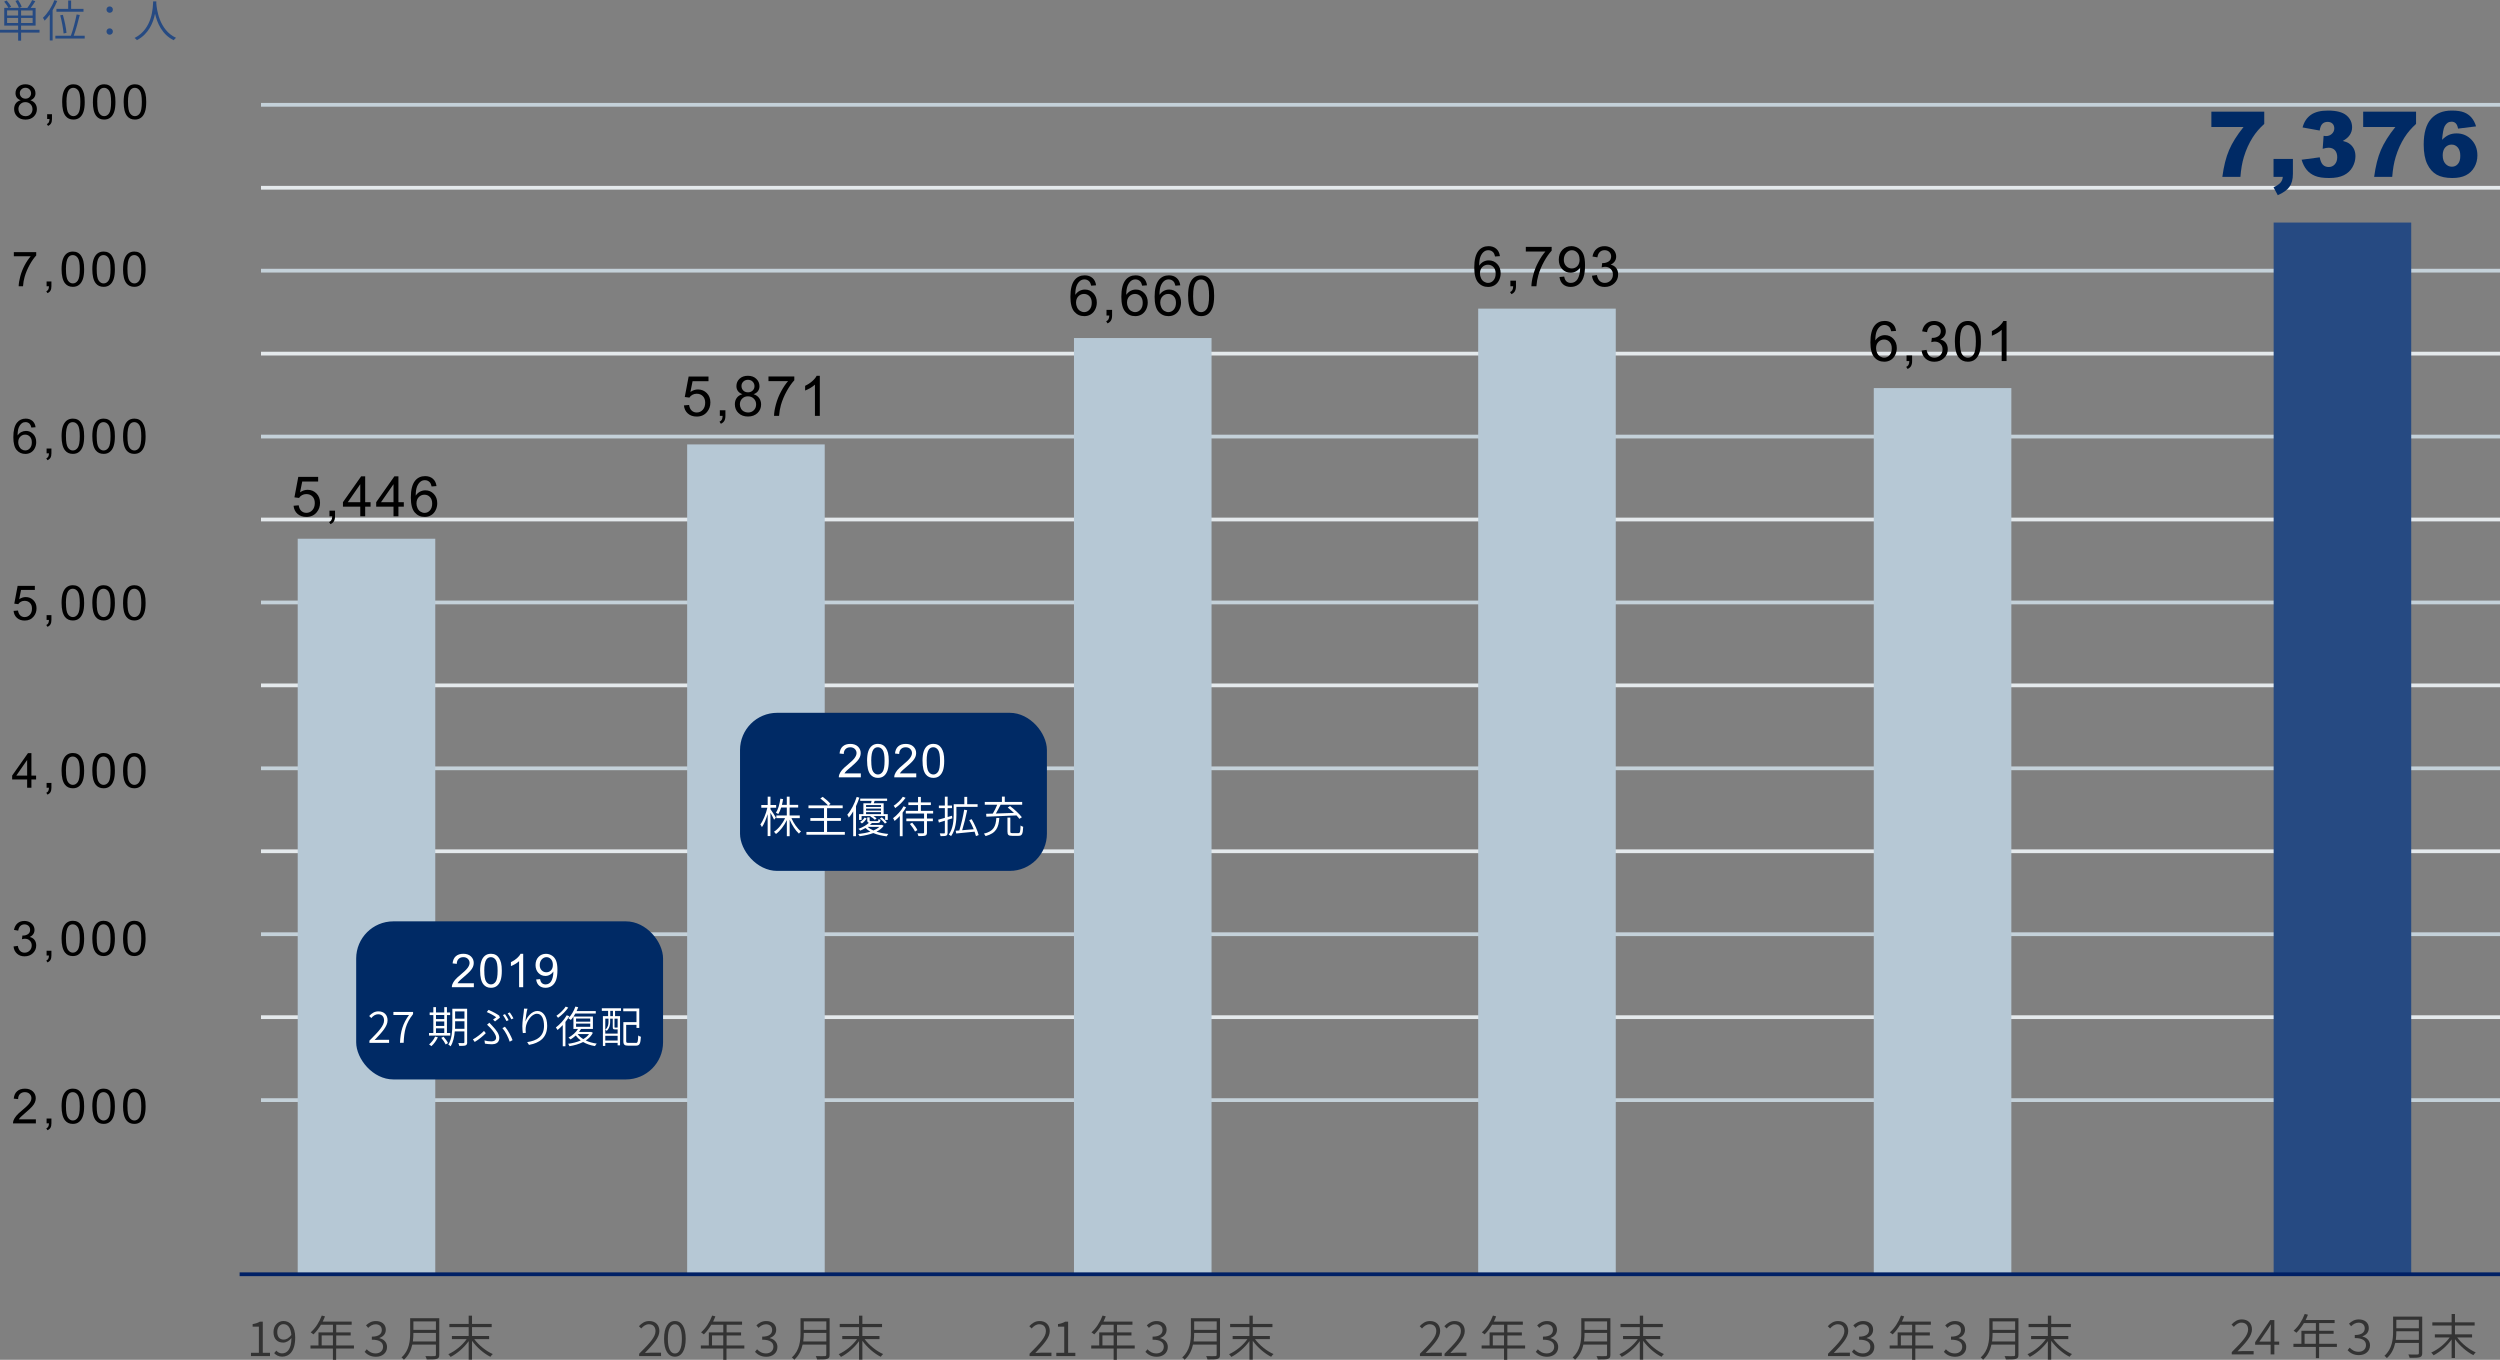 <?xml version="1.0" encoding="UTF-8"?>
<svg id="_レイヤー_2" data-name="レイヤー 2" xmlns="http://www.w3.org/2000/svg" viewBox="0 0 672.41 365.74">
  <rect x="0" y="0" width="672.41" height="365.74" fill="#808080" stroke="none"/>
  <defs>
    <style>
      .cls-1 {
        stroke: #002065;
        stroke-width: 1.01px;
      }

      .cls-1, .cls-2, .cls-3 {
        fill: none;
        stroke-miterlimit: 10;
      }

      .cls-4 {
        fill: #000;
      }

      .cls-4, .cls-5, .cls-6, .cls-7, .cls-8, .cls-9 {
        stroke-width: 0px;
      }

      .cls-2 {
        stroke: #c4d1d9;
      }

      .cls-2, .cls-3 {
        stroke-width: 1.01px;
      }

      .cls-5 {
        fill: #b6c8d5;
      }

      .cls-6 {
        fill: #264a82;
      }

      .cls-3 {
        stroke: #e4e9ec;
      }

      .cls-7 {
        fill: #333;
      }

      .cls-8 {
        fill: #002a65;
      }

      .cls-9 {
        fill: #fff;
      }
    </style>
  </defs>
  <g id="_レイヤー_3" data-name="レイヤー 3">
    <g>
      <line class="cls-2" x1="70.2" y1="117.42" x2="672.41" y2="117.42"/>
      <line class="cls-2" x1="70.2" y1="162.04" x2="672.41" y2="162.04"/>
      <line class="cls-2" x1="70.2" y1="206.65" x2="672.41" y2="206.65"/>
      <line class="cls-2" x1="70.2" y1="251.27" x2="672.41" y2="251.27"/>
      <line class="cls-2" x1="70.2" y1="295.89" x2="672.41" y2="295.89"/>
      <line class="cls-3" x1="70.2" y1="139.73" x2="672.41" y2="139.73"/>
      <line class="cls-2" x1="70.2" y1="72.8" x2="672.41" y2="72.8"/>
      <line class="cls-3" x1="70.2" y1="95.11" x2="672.41" y2="95.11"/>
      <line class="cls-3" x1="70.2" y1="184.34" x2="672.41" y2="184.34"/>
      <line class="cls-3" x1="70.2" y1="228.96" x2="672.41" y2="228.96"/>
      <line class="cls-3" x1="70.2" y1="273.58" x2="672.41" y2="273.58"/>
      <g>
        <path class="cls-4" d="M3.64,164.31l1.2-.1c.09.58.29,1.02.62,1.32.32.29.71.44,1.17.44.55,0,1.02-.21,1.4-.62.38-.42.57-.96.57-1.65s-.18-1.17-.55-1.54-.85-.56-1.44-.56c-.37,0-.7.08-1,.25s-.53.38-.7.65l-1.07-.14.9-4.78h4.63v1.09h-3.71l-.5,2.5c.56-.39,1.14-.58,1.76-.58.81,0,1.5.28,2.06.84.56.56.84,1.29.84,2.17s-.25,1.57-.74,2.18c-.6.75-1.41,1.13-2.44,1.13-.85,0-1.54-.24-2.07-.71-.54-.47-.84-1.1-.92-1.88Z"/>
        <path class="cls-4" d="M12.53,166.75v-1.3h1.3v1.3c0,.48-.08.86-.25,1.16s-.44.52-.81.68l-.32-.49c.24-.11.42-.26.53-.47.11-.21.18-.5.19-.89h-.65Z"/>
        <path class="cls-4" d="M16.56,162.16c0-1.1.11-1.99.34-2.66s.56-1.19,1.01-1.55c.45-.36,1.01-.55,1.69-.55.5,0,.94.1,1.31.3s.69.49.93.87c.25.38.44.84.58,1.38s.21,1.28.21,2.2c0,1.09-.11,1.97-.34,2.64s-.56,1.19-1.01,1.55c-.45.37-1.01.55-1.69.55-.9,0-1.6-.32-2.11-.96-.61-.77-.92-2.04-.92-3.78ZM17.74,162.16c0,1.53.18,2.54.54,3.05s.8.76,1.32.76.96-.25,1.32-.76c.36-.51.54-1.52.54-3.05s-.18-2.55-.54-3.05c-.36-.5-.8-.76-1.34-.76s-.94.22-1.26.67c-.39.57-.59,1.61-.59,3.14Z"/>
        <path class="cls-4" d="M24.83,162.16c0-1.1.11-1.99.34-2.66.23-.67.56-1.19,1.01-1.55.45-.36,1.01-.55,1.69-.55.5,0,.94.1,1.31.3.38.2.69.49.93.87s.44.84.58,1.38c.14.54.21,1.28.21,2.2,0,1.09-.11,1.97-.34,2.64-.22.67-.56,1.19-1.01,1.55-.45.37-1.01.55-1.69.55-.9,0-1.6-.32-2.11-.96-.61-.77-.92-2.04-.92-3.78ZM26.01,162.16c0,1.53.18,2.54.54,3.05.36.51.8.76,1.32.76s.97-.25,1.32-.76c.36-.51.54-1.52.54-3.05s-.18-2.55-.54-3.05c-.36-.5-.8-.76-1.34-.76s-.94.22-1.26.67c-.39.57-.59,1.61-.59,3.14Z"/>
        <path class="cls-4" d="M33.1,162.16c0-1.1.11-1.99.34-2.66.23-.67.56-1.19,1.01-1.55s1.01-.55,1.68-.55c.5,0,.94.1,1.31.3s.69.49.93.87c.25.38.44.84.58,1.38s.21,1.28.21,2.2c0,1.09-.11,1.97-.34,2.64s-.56,1.19-1.01,1.55-1.01.55-1.69.55c-.9,0-1.6-.32-2.11-.96-.61-.77-.92-2.04-.92-3.78ZM34.28,162.16c0,1.53.18,2.54.54,3.05.36.51.8.76,1.32.76s.97-.25,1.32-.76.54-1.52.54-3.05-.18-2.55-.54-3.05-.8-.76-1.34-.76-.94.22-1.26.67c-.39.57-.59,1.61-.59,3.14Z"/>
      </g>
      <g>
        <path class="cls-4" d="M9.57,114.91l-1.14.09c-.1-.45-.25-.78-.43-.98-.31-.33-.69-.49-1.14-.49-.36,0-.68.1-.96.3-.36.26-.64.65-.85,1.15-.21.5-.32,1.22-.32,2.15.28-.42.61-.73,1.01-.93.4-.2.81-.3,1.25-.3.76,0,1.41.28,1.95.84s.8,1.29.8,2.17c0,.58-.12,1.13-.38,1.63-.25.5-.6.89-1.04,1.15s-.94.4-1.5.4c-.95,0-1.73-.35-2.33-1.05-.6-.7-.9-1.85-.9-3.46,0-1.8.33-3.11,1-3.92.58-.71,1.36-1.07,2.34-1.07.73,0,1.33.21,1.8.62.47.41.75.98.84,1.7ZM4.9,118.92c0,.39.08.77.25,1.13.17.36.4.63.7.82s.62.28.95.28c.48,0,.9-.19,1.24-.58.35-.39.52-.92.52-1.59s-.17-1.15-.51-1.52-.77-.56-1.29-.56-.95.19-1.31.56c-.36.37-.54.86-.54,1.46Z"/>
        <path class="cls-4" d="M12.53,121.94v-1.3h1.3v1.3c0,.48-.08.86-.25,1.16s-.44.52-.81.68l-.32-.49c.24-.11.42-.26.53-.47.11-.21.18-.5.19-.89h-.65Z"/>
        <path class="cls-4" d="M16.56,117.35c0-1.1.11-1.99.34-2.66s.56-1.19,1.01-1.55c.45-.36,1.01-.55,1.69-.55.5,0,.94.1,1.31.3s.69.49.93.87c.25.38.44.84.58,1.38s.21,1.28.21,2.2c0,1.09-.11,1.97-.34,2.64s-.56,1.19-1.01,1.55c-.45.37-1.01.55-1.69.55-.9,0-1.6-.32-2.11-.96-.61-.77-.92-2.04-.92-3.78ZM17.74,117.35c0,1.53.18,2.54.54,3.05s.8.76,1.32.76.96-.25,1.32-.76c.36-.51.54-1.52.54-3.05s-.18-2.55-.54-3.05c-.36-.5-.8-.76-1.34-.76s-.94.22-1.26.67c-.39.57-.59,1.61-.59,3.14Z"/>
        <path class="cls-4" d="M24.83,117.35c0-1.1.11-1.99.34-2.66.23-.67.56-1.19,1.01-1.55.45-.36,1.01-.55,1.69-.55.5,0,.94.1,1.31.3.38.2.69.49.93.87s.44.84.58,1.38c.14.54.21,1.28.21,2.2,0,1.09-.11,1.97-.34,2.64-.22.67-.56,1.19-1.01,1.55-.45.37-1.01.55-1.69.55-.9,0-1.6-.32-2.11-.96-.61-.77-.92-2.04-.92-3.78ZM26.01,117.35c0,1.53.18,2.54.54,3.05.36.51.8.76,1.32.76s.97-.25,1.32-.76c.36-.51.54-1.52.54-3.05s-.18-2.55-.54-3.05c-.36-.5-.8-.76-1.34-.76s-.94.22-1.26.67c-.39.57-.59,1.61-.59,3.14Z"/>
        <path class="cls-4" d="M33.1,117.35c0-1.1.11-1.99.34-2.66.23-.67.56-1.19,1.01-1.55s1.01-.55,1.68-.55c.5,0,.94.1,1.31.3s.69.49.93.87c.25.38.44.84.58,1.38s.21,1.28.21,2.2c0,1.09-.11,1.97-.34,2.64s-.56,1.19-1.01,1.55-1.01.55-1.69.55c-.9,0-1.6-.32-2.11-.96-.61-.77-.92-2.04-.92-3.78ZM34.28,117.35c0,1.53.18,2.54.54,3.05.36.51.8.76,1.32.76s.97-.25,1.32-.76.54-1.52.54-3.05-.18-2.55-.54-3.05-.8-.76-1.34-.76-.94.22-1.26.67c-.39.57-.59,1.61-.59,3.14Z"/>
      </g>
      <g>
        <path class="cls-4" d="M3.72,68.92v-1.1h6.02v.89c-.59.63-1.18,1.47-1.76,2.51-.58,1.05-1.03,2.12-1.35,3.22-.23.78-.38,1.63-.44,2.56h-1.17c.01-.73.16-1.62.43-2.65s.67-2.04,1.18-3c.51-.96,1.06-1.77,1.64-2.43H3.72Z"/>
        <path class="cls-4" d="M12.53,77v-1.3h1.3v1.3c0,.48-.08.86-.25,1.16s-.44.52-.81.68l-.32-.49c.24-.11.42-.26.53-.47.11-.21.18-.5.19-.89h-.65Z"/>
        <path class="cls-4" d="M16.56,72.42c0-1.1.11-1.99.34-2.66s.56-1.19,1.01-1.55c.45-.36,1.01-.55,1.69-.55.5,0,.94.1,1.31.3s.69.49.93.87c.25.38.44.84.58,1.38s.21,1.28.21,2.2c0,1.09-.11,1.97-.34,2.64s-.56,1.19-1.01,1.55c-.45.37-1.01.55-1.69.55-.9,0-1.6-.32-2.11-.96-.61-.77-.92-2.04-.92-3.78ZM17.74,72.42c0,1.53.18,2.54.54,3.05s.8.76,1.32.76.96-.25,1.32-.76c.36-.51.54-1.52.54-3.05s-.18-2.55-.54-3.05c-.36-.5-.8-.76-1.34-.76s-.94.22-1.26.67c-.39.57-.59,1.61-.59,3.14Z"/>
        <path class="cls-4" d="M24.83,72.42c0-1.1.11-1.99.34-2.66.23-.67.56-1.19,1.01-1.55.45-.36,1.01-.55,1.69-.55.5,0,.94.1,1.31.3.38.2.69.49.93.87s.44.84.58,1.38c.14.54.21,1.28.21,2.2,0,1.09-.11,1.97-.34,2.64-.22.67-.56,1.19-1.01,1.55-.45.37-1.01.55-1.69.55-.9,0-1.6-.32-2.11-.96-.61-.77-.92-2.04-.92-3.78ZM26.01,72.42c0,1.53.18,2.54.54,3.05.36.51.8.76,1.32.76s.97-.25,1.32-.76c.36-.51.54-1.52.54-3.05s-.18-2.55-.54-3.05c-.36-.5-.8-.76-1.34-.76s-.94.22-1.26.67c-.39.57-.59,1.61-.59,3.14Z"/>
        <path class="cls-4" d="M33.1,72.42c0-1.1.11-1.99.34-2.66.23-.67.56-1.19,1.01-1.55s1.01-.55,1.68-.55c.5,0,.94.1,1.31.3s.69.49.93.87c.25.38.44.84.58,1.38s.21,1.28.21,2.2c0,1.09-.11,1.97-.34,2.64s-.56,1.19-1.01,1.55-1.01.55-1.69.55c-.9,0-1.6-.32-2.11-.96-.61-.77-.92-2.04-.92-3.78ZM34.28,72.42c0,1.53.18,2.54.54,3.05.36.51.8.76,1.32.76s.97-.25,1.32-.76.54-1.52.54-3.05-.18-2.55-.54-3.05-.8-.76-1.34-.76-.94.22-1.26.67c-.39.57-.59,1.61-.59,3.14Z"/>
      </g>
      <g>
        <path class="cls-4" d="M7.3,211.88v-2.23H3.27v-1.05l4.25-6.03h.93v6.03h1.26v1.05h-1.26v2.23h-1.14ZM7.3,208.6v-4.2l-2.91,4.2h2.91Z"/>
        <path class="cls-4" d="M12.53,211.88v-1.3h1.3v1.3c0,.48-.08.86-.25,1.16s-.44.52-.81.68l-.32-.49c.24-.11.42-.26.53-.47.11-.21.18-.5.19-.89h-.65Z"/>
        <path class="cls-4" d="M16.56,207.29c0-1.1.11-1.99.34-2.66s.56-1.19,1.01-1.55c.45-.36,1.01-.55,1.69-.55.5,0,.94.1,1.31.3s.69.49.93.87c.25.38.44.84.58,1.38s.21,1.28.21,2.2c0,1.09-.11,1.97-.34,2.64s-.56,1.19-1.01,1.55c-.45.37-1.01.55-1.69.55-.9,0-1.6-.32-2.11-.96-.61-.77-.92-2.04-.92-3.78ZM17.74,207.29c0,1.53.18,2.54.54,3.05s.8.76,1.32.76.96-.25,1.32-.76c.36-.51.54-1.52.54-3.05s-.18-2.55-.54-3.05c-.36-.5-.8-.76-1.34-.76s-.94.22-1.26.67c-.39.57-.59,1.61-.59,3.14Z"/>
        <path class="cls-4" d="M24.83,207.29c0-1.1.11-1.99.34-2.66.23-.67.56-1.19,1.01-1.55.45-.36,1.01-.55,1.69-.55.5,0,.94.1,1.31.3.38.2.69.49.93.87s.44.84.58,1.38c.14.54.21,1.28.21,2.2,0,1.09-.11,1.97-.34,2.64-.22.67-.56,1.19-1.01,1.55-.45.37-1.01.55-1.69.55-.9,0-1.6-.32-2.11-.96-.61-.77-.92-2.04-.92-3.78ZM26.01,207.29c0,1.53.18,2.54.54,3.05.36.51.8.76,1.32.76s.97-.25,1.32-.76c.36-.51.54-1.52.54-3.05s-.18-2.55-.54-3.05c-.36-.5-.8-.76-1.34-.76s-.94.22-1.26.67c-.39.57-.59,1.61-.59,3.14Z"/>
        <path class="cls-4" d="M33.1,207.29c0-1.1.11-1.99.34-2.66.23-.67.56-1.19,1.01-1.55s1.01-.55,1.68-.55c.5,0,.94.1,1.31.3s.69.49.93.87c.25.38.44.84.58,1.38s.21,1.28.21,2.2c0,1.09-.11,1.97-.34,2.64s-.56,1.19-1.01,1.55-1.01.55-1.69.55c-.9,0-1.6-.32-2.11-.96-.61-.77-.92-2.04-.92-3.78ZM34.28,207.29c0,1.53.18,2.54.54,3.05.36.51.8.76,1.32.76s.97-.25,1.32-.76.54-1.52.54-3.05-.18-2.55-.54-3.05-.8-.76-1.34-.76-.94.22-1.26.67c-.39.57-.59,1.61-.59,3.14Z"/>
      </g>
      <g>
        <path class="cls-4" d="M3.65,254.56l1.14-.15c.13.65.35,1.11.67,1.4.32.29.7.43,1.15.43.54,0,.99-.19,1.36-.56.37-.37.56-.83.56-1.38s-.17-.96-.51-1.3-.78-.51-1.31-.51c-.22,0-.48.04-.81.13l.13-1c.08,0,.14.01.18.01.49,0,.92-.13,1.31-.38.39-.25.58-.65.58-1.17,0-.42-.14-.77-.42-1.04-.28-.27-.65-.41-1.1-.41s-.81.14-1.11.42-.49.7-.57,1.26l-1.14-.2c.14-.77.46-1.36.95-1.78s1.11-.63,1.85-.63c.51,0,.98.11,1.4.33s.75.51.98.89c.23.38.34.78.34,1.2s-.11.77-.32,1.1c-.22.33-.54.59-.96.79.55.13.98.39,1.28.79.3.4.46.9.46,1.5,0,.81-.3,1.5-.89,2.07-.59.57-1.34.85-2.25.85-.82,0-1.5-.24-2.03-.73-.54-.49-.85-1.12-.92-1.89Z"/>
        <path class="cls-4" d="M12.53,257.01v-1.3h1.3v1.3c0,.48-.08.86-.25,1.16s-.44.52-.81.68l-.32-.49c.24-.11.42-.26.53-.47.11-.21.18-.5.19-.89h-.65Z"/>
        <path class="cls-4" d="M16.56,252.42c0-1.1.11-1.99.34-2.66s.56-1.19,1.01-1.55c.45-.36,1.01-.55,1.69-.55.5,0,.94.1,1.31.3s.69.49.93.87c.25.38.44.84.58,1.38s.21,1.28.21,2.2c0,1.09-.11,1.97-.34,2.64s-.56,1.19-1.01,1.55c-.45.37-1.01.55-1.69.55-.9,0-1.6-.32-2.11-.96-.61-.77-.92-2.04-.92-3.78ZM17.74,252.42c0,1.53.18,2.54.54,3.05s.8.76,1.32.76.96-.25,1.32-.76c.36-.51.54-1.52.54-3.05s-.18-2.55-.54-3.05c-.36-.5-.8-.76-1.34-.76s-.94.22-1.26.67c-.39.57-.59,1.61-.59,3.14Z"/>
        <path class="cls-4" d="M24.83,252.42c0-1.1.11-1.99.34-2.66.23-.67.56-1.19,1.01-1.55.45-.36,1.01-.55,1.69-.55.5,0,.94.1,1.31.3.38.2.69.49.93.87s.44.84.58,1.38c.14.54.21,1.28.21,2.2,0,1.09-.11,1.97-.34,2.64-.22.67-.56,1.19-1.01,1.55-.45.37-1.01.55-1.69.55-.9,0-1.6-.32-2.11-.96-.61-.77-.92-2.04-.92-3.78ZM26.01,252.42c0,1.53.18,2.54.54,3.05.36.51.8.76,1.32.76s.97-.25,1.32-.76c.36-.51.54-1.52.54-3.05s-.18-2.55-.54-3.05c-.36-.5-.8-.76-1.34-.76s-.94.22-1.26.67c-.39.57-.59,1.61-.59,3.14Z"/>
        <path class="cls-4" d="M33.1,252.42c0-1.1.11-1.99.34-2.66.23-.67.56-1.19,1.01-1.55s1.01-.55,1.68-.55c.5,0,.94.1,1.31.3s.69.49.93.87c.25.38.44.84.58,1.38s.21,1.28.21,2.2c0,1.09-.11,1.97-.34,2.64s-.56,1.19-1.01,1.55-1.01.55-1.69.55c-.9,0-1.6-.32-2.11-.96-.61-.77-.92-2.04-.92-3.78ZM34.28,252.42c0,1.53.18,2.54.54,3.05.36.51.8.76,1.32.76s.97-.25,1.32-.76.54-1.52.54-3.05-.18-2.55-.54-3.05-.8-.76-1.34-.76-.94.22-1.26.67c-.39.57-.59,1.61-.59,3.14Z"/>
      </g>
      <g>
        <path class="cls-4" d="M9.65,301.05v1.1H3.5c0-.28.04-.54.13-.79.16-.42.41-.83.75-1.24.34-.41.84-.88,1.49-1.41,1.01-.83,1.7-1.49,2.05-1.97s.53-.94.53-1.37c0-.45-.16-.83-.49-1.15-.32-.31-.75-.47-1.27-.47-.55,0-.99.17-1.32.5s-.5.79-.5,1.37l-1.17-.12c.08-.88.38-1.54.91-2,.52-.46,1.23-.69,2.11-.69s1.6.25,2.12.74c.52.5.78,1.11.78,1.84,0,.37-.08.74-.23,1.1s-.4.74-.76,1.14c-.35.4-.94.94-1.76,1.64-.69.58-1.12.97-1.32,1.17s-.36.41-.48.62h4.56Z"/>
        <path class="cls-4" d="M12.53,302.15v-1.3h1.3v1.3c0,.48-.08.86-.25,1.16s-.44.52-.81.68l-.32-.49c.24-.11.42-.26.53-.47.11-.21.18-.5.19-.89h-.65Z"/>
        <path class="cls-4" d="M16.56,297.56c0-1.1.11-1.99.34-2.66s.56-1.19,1.01-1.55c.45-.36,1.01-.55,1.69-.55.5,0,.94.1,1.31.3s.69.49.93.87c.25.38.44.84.58,1.38s.21,1.28.21,2.2c0,1.09-.11,1.97-.34,2.64s-.56,1.19-1.01,1.55c-.45.37-1.01.55-1.69.55-.9,0-1.6-.32-2.11-.96-.61-.77-.92-2.04-.92-3.78ZM17.74,297.56c0,1.53.18,2.54.54,3.05s.8.76,1.32.76.96-.25,1.32-.76c.36-.51.54-1.52.54-3.05s-.18-2.55-.54-3.05c-.36-.5-.8-.76-1.34-.76s-.94.22-1.26.67c-.39.57-.59,1.61-.59,3.14Z"/>
        <path class="cls-4" d="M24.83,297.56c0-1.1.11-1.99.34-2.66.23-.67.56-1.19,1.01-1.55.45-.36,1.01-.55,1.69-.55.5,0,.94.1,1.31.3.38.2.69.49.93.87s.44.84.58,1.38c.14.54.21,1.28.21,2.2,0,1.09-.11,1.97-.34,2.64-.22.67-.56,1.19-1.01,1.55-.45.37-1.01.55-1.69.55-.9,0-1.6-.32-2.11-.96-.61-.77-.92-2.04-.92-3.78ZM26.01,297.56c0,1.53.18,2.54.54,3.05.36.51.8.76,1.32.76s.97-.25,1.32-.76c.36-.51.54-1.52.54-3.05s-.18-2.55-.54-3.05c-.36-.5-.8-.76-1.34-.76s-.94.22-1.26.67c-.39.57-.59,1.61-.59,3.14Z"/>
        <path class="cls-4" d="M33.1,297.56c0-1.1.11-1.99.34-2.66.23-.67.56-1.19,1.01-1.55s1.01-.55,1.68-.55c.5,0,.94.1,1.31.3s.69.49.93.87c.25.38.44.84.58,1.38s.21,1.28.21,2.2c0,1.09-.11,1.97-.34,2.64s-.56,1.19-1.01,1.55-1.01.55-1.69.55c-.9,0-1.6-.32-2.11-.96-.61-.77-.92-2.04-.92-3.78ZM34.28,297.56c0,1.53.18,2.54.54,3.05.36.51.8.76,1.32.76s.97-.25,1.32-.76.54-1.52.54-3.05-.18-2.55-.54-3.05-.8-.76-1.34-.76-.94.22-1.26.67c-.39.57-.59,1.61-.59,3.14Z"/>
      </g>
      <g>
        <path class="cls-7" d="M491.68,364.1c2.85-2.83,4.39-4.52,4.39-6.06,0-1.08-.57-1.86-1.81-1.86-.79,0-1.48.49-2.03,1.13l-.62-.61c.77-.82,1.59-1.39,2.77-1.39,1.69,0,2.73,1.07,2.73,2.69,0,1.77-1.6,3.5-3.89,5.9.49-.05,1.07-.08,1.56-.08h2.78v.91h-5.89v-.64Z"/>
        <path class="cls-7" d="M498.1,363.6l.55-.69c.56.57,1.27,1.11,2.41,1.11s1.99-.7,1.99-1.78c0-1.14-.81-1.91-3.02-1.91v-.82c1.99,0,2.68-.81,2.68-1.79,0-.94-.64-1.53-1.66-1.53-.78,0-1.47.4-2,.96l-.58-.68c.7-.66,1.53-1.16,2.63-1.16,1.56,0,2.7.85,2.7,2.33,0,1.13-.7,1.86-1.7,2.21v.07c1.12.26,2.03,1.08,2.03,2.37,0,1.64-1.33,2.63-2.99,2.63-1.48,0-2.41-.64-3.02-1.3Z"/>
        <path class="cls-7" d="M519.92,362.71h-4.77v3.02h-.87v-3.02h-6.03v-.83h2.15v-3.51h3.89v-2.07h-3.22c-.6,1.01-1.29,1.91-2.02,2.6-.17-.13-.52-.42-.75-.55,1.25-1.07,2.34-2.76,2.99-4.51l.86.21c-.18.48-.39.96-.62,1.42h7.8v.83h-4.16v2.07h3.89v.82h-3.89v2.69h4.77v.83ZM514.28,361.87v-2.69h-3.02v2.69h3.02Z"/>
        <path class="cls-7" d="M522.82,363.6l.55-.69c.56.57,1.27,1.11,2.41,1.11s1.99-.7,1.99-1.78c0-1.14-.81-1.91-3.02-1.91v-.82c1.99,0,2.68-.81,2.68-1.79,0-.94-.64-1.53-1.66-1.53-.78,0-1.47.4-2,.96l-.58-.68c.7-.66,1.53-1.16,2.63-1.16,1.56,0,2.7.85,2.7,2.33,0,1.13-.7,1.86-1.7,2.21v.07c1.12.26,2.03,1.08,2.03,2.37,0,1.64-1.33,2.63-2.99,2.63-1.48,0-2.41-.64-3.02-1.3Z"/>
        <path class="cls-7" d="M542.89,364.38c0,.66-.18.95-.65,1.1-.48.16-1.33.17-2.72.17-.07-.26-.23-.66-.36-.91,1.09.04,2.13.03,2.44.01.29,0,.39-.1.39-.38v-2.73h-6.36c-.33,1.48-.97,2.95-2.25,4.08-.13-.18-.47-.51-.65-.62,2.11-1.87,2.33-4.51,2.33-6.62v-3.93h7.83v9.82ZM542,360.81v-2.3h-6.06c0,.72-.04,1.5-.14,2.3h6.2ZM535.94,355.41v2.28h6.06v-2.28h-6.06Z"/>
        <path class="cls-7" d="M552.29,360.17c1.21,1.64,3.2,3.24,4.99,4.02-.21.16-.48.51-.64.74-1.74-.87-3.68-2.54-4.94-4.3v5.07h-.9v-4.99c-1.25,1.75-3.13,3.38-4.86,4.25-.16-.22-.43-.56-.62-.73,1.79-.79,3.77-2.38,4.95-4.06h-3.98v-.84h4.51v-2.37h-5.19v-.86h5.19v-2.24h.9v2.24h5.29v.86h-5.29v2.37h4.6v.84h-4.02Z"/>
      </g>
      <g>
        <path class="cls-6" d="M10.64,8.77h-4.96v2.17h-.8v-2.17H0v-.75h4.87v-1.14H1.14V2.12h1.13c-.24-.47-.73-1.18-1.15-1.68l.66-.3c.47.5.98,1.21,1.22,1.67l-.59.31h2.66c-.14-.5-.54-1.28-.92-1.87l.71-.25c.4.58.82,1.34.97,1.85l-.66.28h2.19c.46-.58,1-1.48,1.3-2.1l.84.29c-.37.61-.83,1.28-1.24,1.81h1.32v4.75h-3.91v1.14h4.96v.75ZM1.91,4.17h2.96v-1.37H1.91v1.37ZM4.87,6.19v-1.37H1.91v1.37h2.96ZM8.78,2.81h-3.11v1.37h3.11v-1.37ZM8.78,4.82h-3.11v1.37h3.11v-1.37Z"/>
        <path class="cls-6" d="M15.39.26c-.34.85-.76,1.7-1.24,2.51v8.12h-.76V3.92c-.44.61-.91,1.17-1.38,1.64-.08-.18-.32-.59-.47-.77,1.22-1.14,2.4-2.93,3.09-4.75l.74.22ZM22.78,9.61v.76h-7.89v-.76h4.17c.56-1.51,1.22-3.98,1.55-5.72l.85.14c-.43,1.79-1.07,4.07-1.63,5.58h2.95ZM18.34,2.39V.14h.79v2.24h3.33v.77h-7.28v-.77h3.15ZM17.11,9.02c-.1-1.21-.48-3.31-.91-4.91l.71-.12c.46,1.59.88,3.66.98,4.84l-.78.18Z"/>
        <path class="cls-6" d="M28.64,2.59c0-.54.41-.86.86-.86s.86.32.86.86-.41.85-.86.85-.86-.34-.86-.85ZM28.64,8.48c0-.53.41-.86.86-.86s.86.34.86.86-.41.86-.86.86-.86-.34-.86-.86Z"/>
        <path class="cls-6" d="M42.04.86c.1,1.5.73,7.21,5.3,9.31-.23.16-.47.44-.6.65-3.17-1.5-4.49-4.7-5.04-7.14-.49,2.46-1.73,5.47-4.87,7.12-.12-.18-.38-.43-.64-.59,4.88-2.46,4.92-8.24,5-9.83h.86l-.02.48Z"/>
      </g>
      <g>
        <path class="cls-7" d="M67.5,363.85h2.13v-7.02h-1.68v-.69c.82-.14,1.43-.36,1.92-.65h.81v8.36h1.94v.88h-5.12v-.88Z"/>
        <path class="cls-7" d="M73.73,363.95l.6-.68c.38.47.95.74,1.52.74,1.34,0,2.5-1.04,2.54-4.12-.6.75-1.44,1.22-2.21,1.22-1.61,0-2.62-.97-2.62-2.86,0-1.75,1.22-2.95,2.68-2.95,1.83,0,3.16,1.51,3.16,4.43,0,3.76-1.66,5.16-3.5,5.16-.96,0-1.66-.4-2.16-.95ZM76.33,360.31c.62,0,1.4-.38,2.03-1.29-.16-1.83-.88-2.87-2.13-2.87-.95,0-1.66.86-1.66,2.11s.57,2.05,1.77,2.05Z"/>
        <path class="cls-7" d="M95.18,362.71h-4.77v3.02h-.87v-3.02h-6.03v-.83h2.15v-3.51h3.89v-2.07h-3.22c-.6,1.01-1.29,1.91-2.02,2.6-.17-.13-.52-.42-.75-.55,1.25-1.07,2.34-2.76,2.99-4.51l.86.21c-.18.48-.39.96-.62,1.42h7.8v.83h-4.16v2.07h3.89v.82h-3.89v2.69h4.77v.83ZM89.54,361.87v-2.69h-3.02v2.69h3.02Z"/>
        <path class="cls-7" d="M98.08,363.6l.55-.69c.56.57,1.27,1.11,2.41,1.11s1.99-.7,1.99-1.78c0-1.14-.81-1.91-3.02-1.91v-.82c1.99,0,2.68-.81,2.68-1.79,0-.94-.64-1.53-1.66-1.53-.78,0-1.47.4-2,.96l-.59-.68c.7-.66,1.53-1.16,2.63-1.16,1.56,0,2.7.85,2.7,2.33,0,1.13-.7,1.86-1.7,2.21v.07c1.12.26,2.03,1.08,2.03,2.37,0,1.64-1.33,2.63-2.99,2.63-1.48,0-2.41-.64-3.02-1.3Z"/>
        <path class="cls-7" d="M118.15,364.38c0,.66-.18.95-.65,1.1-.48.16-1.33.17-2.72.17-.07-.26-.23-.66-.36-.91,1.09.04,2.13.03,2.44.01.29,0,.39-.1.39-.38v-2.73h-6.36c-.32,1.48-.97,2.95-2.25,4.08-.13-.18-.47-.51-.65-.62,2.11-1.87,2.33-4.51,2.33-6.62v-3.93h7.83v9.82ZM117.25,360.81v-2.3h-6.06c0,.72-.04,1.5-.14,2.3h6.2ZM111.19,355.41v2.28h6.06v-2.28h-6.06Z"/>
        <path class="cls-7" d="M127.55,360.17c1.21,1.64,3.2,3.24,4.99,4.02-.21.16-.48.51-.64.74-1.74-.87-3.68-2.54-4.94-4.3v5.07h-.9v-4.99c-1.25,1.75-3.13,3.38-4.86,4.25-.16-.22-.43-.56-.62-.73,1.79-.79,3.77-2.38,4.95-4.06h-3.98v-.84h4.51v-2.37h-5.19v-.86h5.19v-2.24h.9v2.24h5.29v.86h-5.29v2.37h4.6v.84h-4.02Z"/>
      </g>
      <g>
        <path class="cls-7" d="M171.92,364.1c2.85-2.83,4.39-4.52,4.39-6.06,0-1.08-.57-1.86-1.81-1.86-.79,0-1.48.49-2.03,1.13l-.62-.61c.77-.82,1.59-1.39,2.77-1.39,1.69,0,2.73,1.07,2.73,2.69,0,1.77-1.6,3.5-3.89,5.9.49-.05,1.07-.08,1.56-.08h2.78v.91h-5.89v-.64Z"/>
        <path class="cls-7" d="M178.61,360.08c0-3.09,1.09-4.77,2.92-4.77s2.9,1.69,2.9,4.77-1.08,4.82-2.9,4.82-2.92-1.73-2.92-4.82ZM183.4,360.08c0-2.74-.75-3.9-1.87-3.9s-1.9,1.16-1.9,3.9.77,3.96,1.9,3.96,1.87-1.22,1.87-3.96Z"/>
        <path class="cls-7" d="M200.17,362.71h-4.77v3.02h-.87v-3.02h-6.03v-.83h2.15v-3.51h3.89v-2.07h-3.22c-.6,1.01-1.29,1.91-2.01,2.6-.17-.13-.52-.42-.75-.55,1.25-1.07,2.34-2.76,2.99-4.51l.86.21c-.18.48-.39.96-.62,1.42h7.8v.83h-4.16v2.07h3.89v.82h-3.89v2.69h4.77v.83ZM194.53,361.87v-2.69h-3.02v2.69h3.02Z"/>
        <path class="cls-7" d="M203.07,363.6l.55-.69c.56.57,1.27,1.11,2.41,1.11s1.99-.7,1.99-1.78c0-1.14-.81-1.91-3.02-1.91v-.82c1.99,0,2.68-.81,2.68-1.79,0-.94-.64-1.53-1.66-1.53-.78,0-1.47.4-2,.96l-.58-.68c.7-.66,1.53-1.16,2.62-1.16,1.56,0,2.71.85,2.71,2.33,0,1.13-.7,1.86-1.7,2.21v.07c1.12.26,2.03,1.08,2.03,2.37,0,1.64-1.33,2.63-2.99,2.63-1.48,0-2.4-.64-3.02-1.3Z"/>
        <path class="cls-7" d="M223.14,364.38c0,.66-.18.95-.65,1.1-.48.16-1.33.17-2.72.17-.07-.26-.23-.66-.36-.91,1.09.04,2.13.03,2.44.01.29,0,.39-.1.39-.38v-2.73h-6.36c-.33,1.48-.98,2.95-2.25,4.08-.13-.18-.47-.51-.65-.62,2.11-1.87,2.33-4.51,2.33-6.62v-3.93h7.83v9.82ZM222.25,360.81v-2.3h-6.06c0,.72-.04,1.5-.14,2.3h6.2ZM216.19,355.41v2.28h6.06v-2.28h-6.06Z"/>
        <path class="cls-7" d="M232.54,360.17c1.21,1.64,3.2,3.24,4.99,4.02-.21.16-.48.51-.64.74-1.74-.87-3.68-2.54-4.94-4.3v5.07h-.9v-4.99c-1.25,1.75-3.13,3.38-4.86,4.25-.16-.22-.43-.56-.62-.73,1.79-.79,3.77-2.38,4.95-4.06h-3.98v-.84h4.51v-2.37h-5.19v-.86h5.19v-2.24h.9v2.24h5.29v.86h-5.29v2.37h4.6v.84h-4.02Z"/>
      </g>
      <g>
        <path class="cls-7" d="M276.92,364.1c2.85-2.83,4.39-4.52,4.39-6.06,0-1.08-.57-1.86-1.81-1.86-.79,0-1.48.49-2.03,1.13l-.62-.61c.77-.82,1.59-1.39,2.77-1.39,1.69,0,2.73,1.07,2.73,2.69,0,1.77-1.6,3.5-3.89,5.9.49-.05,1.07-.08,1.56-.08h2.78v.91h-5.89v-.64Z"/>
        <path class="cls-7" d="M284.11,363.85h2.13v-7.02h-1.68v-.69c.82-.14,1.43-.36,1.92-.65h.81v8.36h1.94v.88h-5.12v-.88Z"/>
        <path class="cls-7" d="M305.17,362.71h-4.77v3.02h-.87v-3.02h-6.03v-.83h2.15v-3.51h3.89v-2.07h-3.22c-.6,1.01-1.29,1.91-2.01,2.6-.17-.13-.52-.42-.75-.55,1.25-1.07,2.34-2.76,2.99-4.51l.86.21c-.18.48-.39.96-.62,1.42h7.8v.83h-4.16v2.07h3.89v.82h-3.89v2.69h4.77v.83ZM299.53,361.87v-2.69h-3.02v2.69h3.02Z"/>
        <path class="cls-7" d="M308.07,363.6l.55-.69c.56.57,1.27,1.11,2.41,1.11s1.99-.7,1.99-1.78c0-1.14-.81-1.91-3.02-1.91v-.82c1.99,0,2.68-.81,2.68-1.79,0-.94-.64-1.53-1.66-1.53-.78,0-1.47.4-2,.96l-.58-.68c.7-.66,1.53-1.16,2.62-1.16,1.56,0,2.71.85,2.71,2.33,0,1.13-.7,1.86-1.7,2.21v.07c1.12.26,2.03,1.08,2.03,2.37,0,1.64-1.33,2.63-2.99,2.63-1.48,0-2.4-.64-3.02-1.3Z"/>
        <path class="cls-7" d="M328.14,364.38c0,.66-.18.95-.65,1.1-.48.16-1.33.17-2.72.17-.07-.26-.23-.66-.36-.91,1.09.04,2.13.03,2.44.01.29,0,.39-.1.39-.38v-2.73h-6.36c-.33,1.48-.98,2.95-2.25,4.08-.13-.18-.47-.51-.65-.62,2.11-1.87,2.33-4.51,2.33-6.62v-3.93h7.83v9.82ZM327.25,360.81v-2.3h-6.06c0,.72-.04,1.5-.14,2.3h6.2ZM321.19,355.41v2.28h6.06v-2.28h-6.06Z"/>
        <path class="cls-7" d="M337.54,360.17c1.21,1.64,3.2,3.24,4.99,4.02-.21.16-.48.51-.64.74-1.74-.87-3.68-2.54-4.94-4.3v5.07h-.9v-4.99c-1.25,1.75-3.13,3.38-4.86,4.25-.16-.22-.43-.56-.62-.73,1.79-.79,3.77-2.38,4.95-4.06h-3.98v-.84h4.51v-2.37h-5.19v-.86h5.19v-2.24h.9v2.24h5.29v.86h-5.29v2.37h4.6v.84h-4.02Z"/>
      </g>
      <g>
        <path class="cls-7" d="M381.92,364.1c2.85-2.83,4.39-4.52,4.39-6.06,0-1.08-.57-1.86-1.81-1.86-.79,0-1.48.49-2.03,1.13l-.62-.61c.77-.82,1.59-1.39,2.77-1.39,1.69,0,2.73,1.07,2.73,2.69,0,1.77-1.6,3.5-3.89,5.9.49-.05,1.07-.08,1.56-.08h2.78v.91h-5.89v-.64Z"/>
        <path class="cls-7" d="M388.54,364.1c2.85-2.83,4.39-4.52,4.39-6.06,0-1.08-.57-1.86-1.81-1.86-.79,0-1.48.49-2.03,1.13l-.62-.61c.77-.82,1.59-1.39,2.77-1.39,1.69,0,2.73,1.07,2.73,2.69,0,1.77-1.6,3.5-3.89,5.9.49-.05,1.07-.08,1.56-.08h2.78v.91h-5.89v-.64Z"/>
        <path class="cls-7" d="M410.17,362.71h-4.77v3.02h-.87v-3.02h-6.03v-.83h2.15v-3.51h3.89v-2.07h-3.22c-.6,1.01-1.29,1.91-2.01,2.6-.17-.13-.52-.42-.75-.55,1.25-1.07,2.34-2.76,2.99-4.51l.86.21c-.18.48-.39.96-.62,1.42h7.8v.83h-4.16v2.07h3.89v.82h-3.89v2.69h4.77v.83ZM404.53,361.87v-2.69h-3.02v2.69h3.02Z"/>
        <path class="cls-7" d="M413.07,363.6l.55-.69c.56.57,1.27,1.11,2.41,1.11s1.99-.7,1.99-1.78c0-1.14-.81-1.91-3.02-1.91v-.82c1.99,0,2.68-.81,2.68-1.79,0-.94-.64-1.53-1.66-1.53-.78,0-1.47.4-2,.96l-.58-.68c.7-.66,1.53-1.16,2.63-1.16,1.56,0,2.7.85,2.7,2.33,0,1.13-.7,1.86-1.7,2.21v.07c1.12.26,2.03,1.08,2.03,2.37,0,1.64-1.33,2.63-2.99,2.63-1.48,0-2.41-.64-3.02-1.3Z"/>
        <path class="cls-7" d="M433.14,364.38c0,.66-.18.95-.65,1.1-.48.16-1.33.17-2.72.17-.07-.26-.23-.66-.36-.91,1.09.04,2.13.03,2.44.01.29,0,.39-.1.39-.38v-2.73h-6.36c-.33,1.48-.98,2.95-2.25,4.08-.13-.18-.47-.51-.65-.62,2.11-1.87,2.33-4.51,2.33-6.62v-3.93h7.83v9.82ZM432.25,360.81v-2.3h-6.06c0,.72-.04,1.5-.14,2.3h6.2ZM426.19,355.41v2.28h6.06v-2.28h-6.06Z"/>
        <path class="cls-7" d="M442.54,360.17c1.21,1.64,3.2,3.24,4.99,4.02-.21.16-.48.51-.64.74-1.74-.87-3.68-2.54-4.94-4.3v5.07h-.9v-4.99c-1.25,1.75-3.13,3.38-4.86,4.25-.16-.22-.43-.56-.62-.73,1.79-.79,3.77-2.38,4.95-4.06h-3.98v-.84h4.51v-2.37h-5.19v-.86h5.19v-2.24h.9v2.24h5.29v.86h-5.29v2.37h4.6v.84h-4.02Z"/>
      </g>
      <g>
        <path class="cls-4" d="M183.96,109.04l1.38-.12c.1.67.34,1.18.71,1.52.37.34.82.51,1.35.51.63,0,1.17-.24,1.61-.72.44-.48.66-1.11.66-1.9s-.21-1.34-.63-1.78c-.42-.43-.97-.65-1.66-.65-.42,0-.81.1-1.15.29-.34.19-.61.44-.81.75l-1.24-.16,1.04-5.51h5.34v1.26h-4.28l-.58,2.89c.64-.45,1.32-.67,2.03-.67.94,0,1.73.33,2.37.97s.97,1.48.97,2.5-.28,1.81-.85,2.52c-.69.87-1.63,1.3-2.82,1.3-.98,0-1.77-.27-2.39-.82-.62-.55-.97-1.27-1.06-2.18Z"/>
        <path class="cls-4" d="M193.61,111.85v-1.5h1.5v1.5c0,.55-.1,1-.29,1.34-.2.34-.51.6-.93.79l-.37-.56c.28-.12.48-.3.62-.54.13-.24.21-.58.22-1.02h-.75Z"/>
        <path class="cls-4" d="M199.69,106.03c-.55-.2-.95-.49-1.22-.86s-.4-.82-.4-1.33c0-.78.28-1.44.84-1.97s1.31-.8,2.24-.8,1.69.27,2.26.82c.57.54.86,1.21.86,1.99,0,.5-.13.93-.39,1.3-.26.37-.66.65-1.19.85.66.21,1.16.56,1.5,1.04.34.48.52,1.05.52,1.71,0,.92-.33,1.69-.97,2.31s-1.5.94-2.56.94-1.91-.31-2.56-.94c-.65-.63-.97-1.41-.97-2.35,0-.7.18-1.28.53-1.75.35-.47.86-.79,1.51-.96ZM199,108.75c0,.38.09.74.27,1.09.18.35.44.62.79.82.35.19.73.29,1.13.29.63,0,1.15-.2,1.56-.61s.62-.92.62-1.55-.21-1.16-.63-1.57c-.42-.42-.95-.62-1.59-.62s-1.13.21-1.54.62c-.41.41-.61.92-.61,1.54ZM199.43,103.79c0,.51.16.92.49,1.25s.75.48,1.27.48.92-.16,1.25-.48c.33-.32.49-.71.49-1.18s-.17-.89-.5-1.22c-.33-.33-.75-.49-1.25-.49s-.92.16-1.25.48-.5.71-.5,1.16Z"/>
        <path class="cls-4" d="M206.69,102.52v-1.27h6.95v1.03c-.68.73-1.36,1.69-2.03,2.9-.67,1.21-1.19,2.45-1.56,3.72-.26.9-.43,1.88-.51,2.95h-1.35c.01-.84.18-1.87.5-3.06s.77-2.35,1.37-3.46c.59-1.11,1.22-2.05,1.89-2.81h-5.26Z"/>
        <path class="cls-4" d="M220.51,111.85h-1.32v-8.4c-.32.3-.73.61-1.25.91-.52.3-.98.53-1.39.68v-1.27c.74-.35,1.38-.77,1.93-1.26s.94-.97,1.17-1.44h.85v10.78Z"/>
      </g>
      <g>
        <path class="cls-4" d="M294.8,76.74l-1.31.1c-.12-.52-.28-.89-.5-1.13-.36-.38-.8-.56-1.32-.56-.42,0-.79.12-1.11.35-.41.3-.74.75-.98,1.33-.24.58-.36,1.41-.37,2.48.32-.48.71-.84,1.17-1.08s.94-.35,1.44-.35c.88,0,1.63.32,2.25.97.62.65.93,1.48.93,2.51,0,.67-.14,1.3-.44,1.88-.29.58-.69,1.02-1.2,1.33s-1.08.46-1.73.46c-1.1,0-1.99-.4-2.69-1.21-.69-.81-1.04-2.14-1.04-4,0-2.08.38-3.58,1.15-4.53.67-.82,1.57-1.23,2.7-1.23.84,0,1.54.24,2.08.71.54.47.86,1.13.97,1.96ZM289.41,81.37c0,.45.1.89.29,1.3.19.42.46.73.81.95.35.22.71.33,1.09.33.56,0,1.04-.22,1.44-.67s.6-1.06.6-1.83-.2-1.33-.59-1.75c-.4-.43-.89-.64-1.49-.64s-1.1.21-1.52.64c-.41.43-.62.99-.62,1.68Z"/>
        <path class="cls-4" d="M297.61,84.85v-1.5h1.5v1.5c0,.55-.1,1-.29,1.34-.2.34-.5.6-.93.79l-.37-.56c.28-.12.48-.3.62-.54.13-.24.21-.58.22-1.02h-.75Z"/>
        <path class="cls-4" d="M308.51,76.74l-1.31.1c-.12-.52-.28-.89-.5-1.13-.36-.38-.8-.56-1.32-.56-.42,0-.79.12-1.11.35-.42.3-.74.75-.98,1.33-.24.58-.36,1.41-.37,2.48.32-.48.71-.84,1.16-1.08s.94-.35,1.44-.35c.88,0,1.63.32,2.25.97.62.65.93,1.48.93,2.51,0,.67-.15,1.3-.44,1.88-.29.58-.69,1.02-1.2,1.33s-1.08.46-1.73.46c-1.1,0-2-.4-2.69-1.21-.69-.81-1.04-2.14-1.04-4,0-2.08.38-3.58,1.15-4.53.67-.82,1.57-1.23,2.7-1.23.85,0,1.54.24,2.08.71.54.47.86,1.13.97,1.96ZM303.12,81.37c0,.45.1.89.29,1.3.19.42.46.73.81.95.35.22.71.33,1.09.33.56,0,1.04-.22,1.44-.67s.6-1.06.6-1.83-.2-1.33-.59-1.75c-.4-.43-.89-.64-1.49-.64s-1.1.21-1.52.64c-.42.43-.62.99-.62,1.68Z"/>
        <path class="cls-4" d="M317.45,76.74l-1.31.1c-.12-.52-.28-.89-.5-1.13-.36-.38-.79-.56-1.32-.56-.42,0-.79.12-1.11.35-.42.3-.74.75-.98,1.33s-.36,1.41-.37,2.48c.32-.48.71-.84,1.17-1.08s.94-.35,1.44-.35c.88,0,1.63.32,2.25.97.62.65.93,1.48.93,2.51,0,.67-.15,1.3-.44,1.88-.29.58-.69,1.02-1.2,1.33s-1.08.46-1.73.46c-1.1,0-2-.4-2.69-1.21-.69-.81-1.04-2.14-1.04-4,0-2.08.38-3.58,1.15-4.53.67-.82,1.57-1.23,2.7-1.23.84,0,1.54.24,2.08.71.54.47.86,1.13.97,1.96ZM312.06,81.37c0,.45.1.89.29,1.3.19.42.46.73.81.95.35.22.71.33,1.09.33.56,0,1.04-.22,1.44-.67s.6-1.06.6-1.83-.2-1.33-.59-1.75c-.39-.43-.89-.64-1.49-.64s-1.1.21-1.52.64c-.42.43-.62.99-.62,1.68Z"/>
        <path class="cls-4" d="M319.55,79.56c0-1.27.13-2.29.39-3.07.26-.77.65-1.37,1.16-1.79.52-.42,1.16-.63,1.95-.63.58,0,1.08.12,1.52.35.44.23.79.57,1.08,1,.28.44.5.97.67,1.6.16.63.24,1.47.24,2.54,0,1.26-.13,2.28-.39,3.05-.26.77-.65,1.37-1.16,1.79-.51.42-1.17.63-1.95.63-1.04,0-1.85-.37-2.44-1.11-.71-.89-1.06-2.35-1.06-4.37ZM320.9,79.56c0,1.76.21,2.94.62,3.52.41.58.92.88,1.53.88s1.11-.29,1.53-.88c.41-.59.62-1.76.62-3.52s-.21-2.94-.62-3.52c-.41-.58-.93-.87-1.54-.87s-1.09.26-1.45.77c-.45.65-.68,1.86-.68,3.63Z"/>
      </g>
      <g>
        <path class="cls-4" d="M403.43,68.89l-1.31.1c-.12-.52-.28-.89-.5-1.13-.36-.38-.8-.56-1.32-.56-.42,0-.79.12-1.11.35-.42.3-.74.75-.98,1.33s-.36,1.41-.37,2.48c.32-.48.71-.84,1.16-1.08s.94-.35,1.44-.35c.88,0,1.63.32,2.25.97.62.65.93,1.48.93,2.51,0,.67-.15,1.3-.44,1.88-.29.58-.69,1.02-1.2,1.33s-1.08.46-1.73.46c-1.1,0-2-.4-2.69-1.21-.69-.81-1.04-2.14-1.04-4,0-2.08.38-3.58,1.15-4.53.67-.82,1.57-1.23,2.7-1.23.84,0,1.54.24,2.08.71.54.47.86,1.13.97,1.96ZM398.05,73.51c0,.45.1.89.29,1.3.19.42.46.73.81.95.35.22.71.33,1.09.33.56,0,1.04-.22,1.44-.67s.6-1.06.6-1.83-.2-1.33-.59-1.75c-.4-.43-.89-.64-1.49-.64s-1.1.21-1.52.64c-.42.43-.62.99-.62,1.68Z"/>
        <path class="cls-4" d="M406.24,76.99v-1.5h1.5v1.5c0,.55-.1,1-.29,1.34-.2.34-.5.6-.93.79l-.37-.56c.28-.12.48-.3.62-.54.13-.24.21-.58.22-1.02h-.75Z"/>
        <path class="cls-4" d="M410.39,67.66v-1.27h6.95v1.03c-.68.73-1.36,1.69-2.03,2.9-.67,1.21-1.19,2.45-1.56,3.72-.26.9-.43,1.88-.51,2.95h-1.35c.01-.84.18-1.87.5-3.06s.77-2.35,1.37-3.46c.59-1.11,1.22-2.05,1.89-2.81h-5.26Z"/>
        <path class="cls-4" d="M419.44,74.51l1.27-.12c.11.6.31,1.03.62,1.3.3.27.69.4,1.16.4.41,0,.76-.09,1.07-.28.31-.18.56-.43.75-.74.2-.31.36-.73.49-1.26.13-.53.2-1.06.2-1.61,0-.06,0-.15,0-.26-.26.42-.62.76-1.08,1.02-.46.26-.95.39-1.48.39-.89,0-1.64-.32-2.26-.97s-.92-1.49-.92-2.55.32-1.96.96-2.63c.64-.66,1.45-1,2.41-1,.7,0,1.34.19,1.92.56.58.38,1.02.91,1.32,1.61.3.7.45,1.7.45,3.02s-.15,2.46-.45,3.28c-.3.81-.74,1.43-1.33,1.86-.59.42-1.28.64-2.07.64-.84,0-1.53-.23-2.06-.7-.53-.47-.85-1.12-.96-1.97ZM424.84,69.77c0-.76-.2-1.36-.6-1.8-.4-.44-.89-.67-1.45-.67s-1.1.24-1.53.72c-.43.48-.65,1.1-.65,1.86,0,.68.21,1.24.62,1.67.41.43.92.64,1.53.64s1.11-.21,1.51-.64c.39-.43.59-1.02.59-1.78Z"/>
        <path class="cls-4" d="M428.19,74.16l1.32-.18c.15.75.41,1.29.77,1.61.36.33.81.5,1.33.5.62,0,1.14-.21,1.57-.64.43-.43.64-.96.64-1.6s-.2-1.1-.59-1.5c-.4-.39-.9-.59-1.51-.59-.25,0-.56.05-.93.15l.15-1.16c.09,0,.16.01.21.01.56,0,1.07-.15,1.52-.44.45-.29.67-.74.67-1.35,0-.48-.16-.88-.49-1.2s-.75-.48-1.27-.48-.94.16-1.28.48-.56.81-.66,1.45l-1.32-.23c.16-.88.53-1.57,1.1-2.05.57-.49,1.28-.73,2.13-.73.59,0,1.12.13,1.62.38.49.25.87.59,1.13,1.03.26.43.39.9.39,1.38s-.12.89-.37,1.27c-.25.38-.62.68-1.11.91.63.15,1.13.45,1.48.91.35.46.53,1.04.53,1.73,0,.94-.34,1.73-1.03,2.38-.68.65-1.55.98-2.59.98-.94,0-1.72-.28-2.35-.84-.62-.56-.98-1.29-1.07-2.18Z"/>
      </g>
      <g>
        <path class="cls-4" d="M78.96,136.03l1.38-.12c.1.67.34,1.18.71,1.52.38.34.82.51,1.35.51.63,0,1.17-.24,1.61-.72.44-.48.66-1.11.66-1.9s-.21-1.34-.63-1.78c-.42-.43-.97-.65-1.66-.65-.42,0-.81.1-1.15.29-.34.19-.61.44-.8.75l-1.24-.16,1.04-5.51h5.34v1.26h-4.28l-.58,2.89c.64-.45,1.32-.67,2.03-.67.94,0,1.73.33,2.37.97s.97,1.48.97,2.5-.28,1.81-.85,2.52c-.69.87-1.63,1.3-2.82,1.3-.98,0-1.77-.27-2.39-.82-.62-.55-.97-1.27-1.06-2.18Z"/>
        <path class="cls-4" d="M88.61,138.85v-1.5h1.5v1.5c0,.55-.1,1-.29,1.34-.2.34-.51.6-.93.79l-.37-.56c.28-.12.48-.3.62-.54.13-.24.21-.58.22-1.02h-.75Z"/>
        <path class="cls-4" d="M96.9,138.85v-2.57h-4.66v-1.21l4.9-6.96h1.08v6.96h1.45v1.21h-1.45v2.57h-1.32ZM96.9,135.07v-4.84l-3.36,4.84h3.36Z"/>
        <path class="cls-4" d="M105.84,138.85v-2.57h-4.66v-1.21l4.9-6.96h1.08v6.96h1.45v1.21h-1.45v2.57h-1.32ZM105.84,135.07v-4.84l-3.36,4.84h3.36Z"/>
        <path class="cls-4" d="M117.4,130.74l-1.31.1c-.12-.52-.28-.89-.5-1.13-.36-.38-.8-.56-1.32-.56-.42,0-.79.12-1.11.35-.41.3-.74.75-.98,1.33-.24.58-.36,1.41-.37,2.48.32-.48.71-.84,1.17-1.08s.94-.35,1.44-.35c.88,0,1.63.32,2.25.97.62.65.93,1.48.93,2.51,0,.67-.14,1.3-.44,1.88-.29.58-.69,1.02-1.2,1.33s-1.08.46-1.73.46c-1.1,0-1.99-.4-2.69-1.21-.69-.81-1.04-2.14-1.04-4,0-2.08.38-3.58,1.15-4.53.67-.82,1.57-1.23,2.7-1.23.84,0,1.54.24,2.08.71.54.47.86,1.13.97,1.96ZM112.01,135.37c0,.45.1.89.29,1.3.19.42.46.73.81.95.35.22.71.33,1.09.33.56,0,1.04-.22,1.44-.67s.6-1.06.6-1.83-.2-1.33-.59-1.75c-.4-.43-.89-.64-1.49-.64s-1.1.21-1.52.64c-.41.43-.62.99-.62,1.68Z"/>
      </g>
      <g>
        <g>
          <g>
            <rect class="cls-5" x="397.58" y="83.01" width="37" height="259.95"/>
            <rect class="cls-5" x="80.07" y="144.9" width="37" height="198.04"/>
            <rect class="cls-5" x="184.82" y="119.53" width="37" height="223.43"/>
            <rect class="cls-5" x="288.86" y="90.92" width="37" height="252.04"/>
          </g>
          <rect class="cls-5" x="503.98" y="104.38" width="37" height="238.58"/>
        </g>
        <rect class="cls-6" x="611.53" y="59.86" width="37" height="283.1"/>
      </g>
      <g>
        <path class="cls-4" d="M509.98,89l-1.31.1c-.12-.52-.28-.89-.5-1.13-.36-.38-.8-.56-1.32-.56-.42,0-.79.12-1.11.35-.42.3-.74.75-.98,1.33s-.36,1.41-.37,2.48c.32-.48.71-.84,1.16-1.08s.94-.35,1.44-.35c.88,0,1.63.32,2.25.97.62.65.93,1.48.93,2.51,0,.67-.15,1.3-.44,1.88-.29.58-.69,1.02-1.2,1.33s-1.08.46-1.73.46c-1.1,0-2-.4-2.69-1.21-.69-.81-1.04-2.14-1.04-4,0-2.08.38-3.58,1.15-4.53.67-.82,1.57-1.23,2.7-1.23.84,0,1.54.24,2.08.71.54.47.86,1.13.97,1.96ZM504.59,93.63c0,.45.1.89.29,1.3.19.42.46.73.81.95.35.22.71.33,1.09.33.56,0,1.04-.22,1.44-.67s.6-1.06.6-1.83-.2-1.33-.59-1.75c-.4-.43-.89-.64-1.49-.64s-1.1.21-1.52.64c-.42.43-.62.99-.62,1.68Z"/>
        <path class="cls-4" d="M512.79,97.11v-1.5h1.5v1.5c0,.55-.1,1-.29,1.34-.2.34-.5.6-.93.79l-.37-.56c.28-.12.48-.3.62-.54.13-.24.21-.58.22-1.02h-.75Z"/>
        <path class="cls-4" d="M516.85,94.28l1.32-.18c.15.75.41,1.29.77,1.61.36.33.81.5,1.33.5.62,0,1.14-.21,1.57-.64.43-.43.64-.96.64-1.6s-.2-1.1-.59-1.5c-.4-.39-.9-.59-1.51-.59-.25,0-.56.05-.93.15l.15-1.16c.09,0,.16.01.21.01.56,0,1.07-.15,1.52-.44.45-.29.67-.74.67-1.35,0-.48-.16-.88-.49-1.2s-.75-.48-1.27-.48-.94.16-1.28.48-.56.81-.66,1.45l-1.32-.23c.16-.88.53-1.57,1.1-2.05.57-.49,1.28-.73,2.13-.73.59,0,1.12.13,1.62.38.49.25.87.59,1.13,1.03.26.43.39.9.39,1.38s-.12.89-.37,1.27c-.25.38-.62.68-1.11.91.63.15,1.13.45,1.48.91.35.46.53,1.04.53,1.73,0,.94-.34,1.73-1.03,2.38-.68.65-1.55.98-2.59.98-.94,0-1.72-.28-2.35-.84-.62-.56-.98-1.29-1.07-2.18Z"/>
        <path class="cls-4" d="M525.79,91.82c0-1.27.13-2.29.39-3.07.26-.77.65-1.37,1.16-1.79.52-.42,1.16-.63,1.94-.63.58,0,1.08.12,1.52.35.43.23.79.57,1.08,1,.28.44.5.97.67,1.6.16.63.24,1.47.24,2.54,0,1.26-.13,2.28-.39,3.05-.26.77-.65,1.37-1.16,1.79-.51.42-1.17.63-1.95.63-1.04,0-1.85-.37-2.44-1.11-.71-.89-1.06-2.35-1.06-4.37ZM527.14,91.82c0,1.76.21,2.94.62,3.52.41.58.92.88,1.53.88s1.12-.29,1.53-.88c.41-.59.62-1.76.62-3.52s-.21-2.94-.62-3.52c-.41-.58-.93-.87-1.54-.87s-1.09.26-1.45.77c-.45.65-.68,1.86-.68,3.63Z"/>
        <path class="cls-4" d="M539.7,97.11h-1.32v-8.4c-.32.3-.73.61-1.25.91-.52.3-.98.53-1.39.68v-1.27c.74-.35,1.38-.77,1.93-1.26s.94-.97,1.17-1.44h.85v10.78Z"/>
      </g>
      <g>
        <path class="cls-7" d="M600.27,363.66c2.85-2.83,4.39-4.52,4.39-6.06,0-1.08-.57-1.86-1.81-1.86-.79,0-1.48.49-2.03,1.13l-.62-.61c.77-.82,1.59-1.39,2.77-1.39,1.69,0,2.73,1.07,2.73,2.69,0,1.77-1.6,3.5-3.89,5.9.49-.05,1.07-.08,1.56-.08h2.78v.91h-5.89v-.64Z"/>
        <path class="cls-7" d="M610.72,361.68h-4.17v-.68l4.04-5.95h1.13v5.79h1.3v.84h-1.3v2.61h-1v-2.61ZM610.72,360.84v-2.87c0-.46.04-1.25.08-1.72h-.06c-.23.43-.49.82-.75,1.26l-2.3,3.33h3.04Z"/>
        <path class="cls-7" d="M628.52,362.27h-4.77v3.02h-.87v-3.02h-6.03v-.83h2.15v-3.51h3.89v-2.07h-3.22c-.6,1.01-1.29,1.91-2.02,2.6-.17-.13-.52-.42-.75-.55,1.25-1.07,2.34-2.76,2.99-4.51l.86.21c-.18.48-.39.96-.62,1.42h7.8v.83h-4.16v2.07h3.89v.82h-3.89v2.69h4.77v.83ZM622.87,361.43v-2.69h-3.02v2.69h3.02Z"/>
        <path class="cls-7" d="M631.42,363.16l.55-.69c.56.57,1.27,1.11,2.41,1.11s1.99-.7,1.99-1.78c0-1.14-.81-1.91-3.02-1.91v-.82c1.99,0,2.68-.81,2.68-1.79,0-.94-.64-1.53-1.66-1.53-.78,0-1.47.4-2,.96l-.58-.68c.7-.66,1.53-1.16,2.63-1.16,1.56,0,2.7.85,2.7,2.33,0,1.13-.7,1.86-1.7,2.21v.07c1.12.26,2.03,1.08,2.03,2.37,0,1.64-1.33,2.63-2.99,2.63-1.48,0-2.41-.64-3.02-1.3Z"/>
        <path class="cls-7" d="M651.49,363.94c0,.66-.18.95-.65,1.1-.48.16-1.33.17-2.72.17-.07-.26-.23-.66-.36-.91,1.09.04,2.13.03,2.44.01.29,0,.39-.1.39-.38v-2.73h-6.36c-.33,1.48-.97,2.95-2.25,4.08-.13-.18-.47-.51-.65-.62,2.11-1.87,2.33-4.51,2.33-6.62v-3.93h7.83v9.82ZM650.59,360.37v-2.3h-6.06c0,.72-.04,1.5-.14,2.3h6.2ZM644.53,354.97v2.28h6.06v-2.28h-6.06Z"/>
        <path class="cls-7" d="M660.89,359.73c1.21,1.64,3.2,3.24,4.99,4.02-.21.16-.48.51-.64.74-1.74-.87-3.68-2.54-4.94-4.3v5.07h-.9v-4.99c-1.25,1.75-3.13,3.38-4.86,4.25-.16-.22-.43-.56-.62-.73,1.79-.79,3.77-2.38,4.95-4.06h-3.98v-.84h4.51v-2.37h-5.19v-.86h5.19v-2.24h.9v2.24h5.29v.86h-5.29v2.37h4.6v.84h-4.02Z"/>
      </g>
      <line class="cls-1" x1="64.45" y1="342.73" x2="672.41" y2="342.73"/>
      <g>
        <rect class="cls-8" x="95.8" y="247.81" width="82.54" height="42.52" rx="10" ry="10"/>
        <g>
          <path class="cls-9" d="M127.45,264.46v1.06h-5.92c0-.26.04-.52.13-.76.15-.4.39-.8.72-1.19.33-.39.81-.84,1.44-1.36.97-.8,1.63-1.43,1.97-1.9.34-.47.51-.91.51-1.32s-.16-.8-.47-1.1c-.31-.3-.72-.45-1.22-.45-.53,0-.95.16-1.27.48s-.48.76-.48,1.32l-1.13-.12c.08-.84.37-1.49.87-1.93.5-.44,1.18-.66,2.03-.66s1.54.24,2.04.71c.5.48.75,1.07.75,1.77,0,.36-.07.71-.22,1.06-.15.35-.39.71-.73,1.09-.34.38-.9.91-1.69,1.58-.66.55-1.08.93-1.27,1.13-.19.2-.34.4-.46.59h4.39Z"/>
          <path class="cls-9" d="M129.13,261.11c0-1.06.11-1.91.33-2.56s.54-1.14.97-1.49c.43-.35.97-.53,1.62-.53.48,0,.9.1,1.26.29s.66.47.9.84.42.81.56,1.33c.13.52.2,1.23.2,2.12,0,1.05-.11,1.9-.32,2.54-.22.65-.54,1.14-.97,1.5-.43.35-.97.53-1.63.53-.86,0-1.54-.31-2.03-.93-.59-.75-.88-1.96-.88-3.64ZM130.26,261.11c0,1.47.17,2.45.52,2.93.34.49.77.73,1.27.73s.93-.24,1.27-.73c.34-.49.52-1.46.52-2.93s-.17-2.45-.52-2.94c-.34-.48-.77-.73-1.29-.73s-.91.21-1.21.64c-.38.54-.57,1.55-.57,3.02Z"/>
          <path class="cls-9" d="M140.72,265.52h-1.1v-7c-.26.25-.61.5-1.04.76-.43.25-.81.44-1.16.57v-1.06c.62-.29,1.15-.64,1.61-1.05s.79-.81.98-1.2h.71v8.99Z"/>
          <path class="cls-9" d="M144.2,263.45l1.06-.1c.09.5.26.86.51,1.08.25.22.58.34.97.34.34,0,.63-.08.89-.23.25-.15.46-.36.62-.62.16-.26.3-.61.41-1.05.11-.44.17-.89.17-1.34,0-.05,0-.12,0-.22-.22.35-.52.63-.9.85-.38.22-.79.33-1.24.33-.74,0-1.37-.27-1.88-.81-.51-.54-.77-1.25-.77-2.12s.27-1.64.8-2.19,1.21-.83,2.01-.83c.58,0,1.11.16,1.6.47s.85.76,1.1,1.34.38,1.42.38,2.52-.12,2.05-.37,2.73-.62,1.19-1.11,1.55c-.49.35-1.07.53-1.72.53-.7,0-1.27-.19-1.72-.58-.44-.39-.71-.94-.8-1.64ZM148.7,259.5c0-.63-.17-1.13-.5-1.5s-.74-.56-1.21-.56-.91.2-1.28.6c-.36.4-.54.92-.54,1.55,0,.57.17,1.03.52,1.39.34.36.77.53,1.27.53s.93-.18,1.25-.53c.33-.36.49-.85.49-1.48Z"/>
          <path class="cls-9" d="M99.35,279.91c2.56-2.54,3.95-4.06,3.95-5.44,0-.97-.51-1.67-1.62-1.67-.71,0-1.33.44-1.82,1.02l-.56-.55c.69-.74,1.42-1.25,2.49-1.25,1.52,0,2.45.96,2.45,2.42,0,1.59-1.44,3.14-3.49,5.3.44-.05.96-.07,1.4-.07h2.5v.82h-5.29v-.57Z"/>
          <path class="cls-9" d="M110,273h-4.19v-.82h5.29v.57c-1.97,2.54-2.39,4.48-2.53,7.73h-.99c.14-3.17.79-5.19,2.43-7.48Z"/>
          <path class="cls-9" d="M121.1,278.54h-5.71v-.7h1.16v-4.83h-.99v-.7h.99v-1.42h.71v1.42h2.23v-1.42h.72v1.42h.86v.7h-.86v4.83h.89v.7ZM117.77,279c-.41.9-1.08,1.79-1.73,2.37-.14-.13-.44-.35-.63-.46.65-.53,1.27-1.32,1.62-2.1l.74.19ZM117.26,273v1.1h2.23v-1.1h-2.23ZM117.26,275.94h2.23v-1.21h-2.23v1.21ZM117.26,277.84h2.23v-1.25h-2.23v1.25ZM119.29,278.83c.47.53.99,1.25,1.21,1.72l-.63.37c-.21-.47-.72-1.23-1.18-1.77l.6-.31ZM125.66,280.32c0,.49-.12.72-.42.85-.31.13-.85.14-1.72.14-.04-.21-.14-.55-.25-.76.64.02,1.23.02,1.4.01.17-.01.23-.06.23-.25v-2.91h-2.58c-.12,1.39-.41,2.88-1.12,4.02-.13-.14-.44-.38-.62-.46.99-1.55,1.08-3.77,1.08-5.44v-4.21h3.98v9ZM124.92,276.71v-2.03h-2.51v.85c0,.36-.01.77-.02,1.18h2.53ZM122.41,272.03v1.95h2.51v-1.95h-2.51Z"/>
          <path class="cls-9" d="M127.68,280.25l-.49-.69c.95-.51,2.32-1.56,2.99-2.29l.48.62c-.68.71-1.86,1.71-2.98,2.36ZM132.22,280.09c.53,0,1.21-.21,1.21-1s-.85-1.86-1.53-2.6c-.25-.27-.6-.61-.9-.88l.61-.54c.27.28.57.61.84.9,1.06,1.12,1.84,2.15,1.84,3.2,0,1.41-1.17,1.7-1.95,1.7s-1.4-.08-1.91-.17l-.12-.86c.58.16,1.14.26,1.9.26ZM133.45,273.61c-.51-.42-1.63-1.03-2.53-1.4l.48-.59c.89.37,2.18,1.03,2.86,1.54l.2.55c-.27.23-.89.71-1.32,1.02l-.53-.5c.32-.2.65-.46.84-.61ZM135.13,276.53l.68-.39c.82.95,1.69,2.6,2.05,3.62l-.77.42c-.34-1.1-1.16-2.77-1.96-3.65ZM136.8,274.38l-.57.26c-.23-.48-.64-1.18-.96-1.63l.56-.25c.3.43.74,1.13.97,1.62ZM138.1,273.9l-.57.26c-.26-.51-.64-1.18-.98-1.61l.56-.25c.33.43.77,1.16.99,1.6Z"/>
          <path class="cls-9" d="M141.33,274.71c.47-1.26,1.72-2.8,3.23-2.8s2.61,1.55,2.61,3.98c0,3.23-2.04,4.63-4.89,5.15l-.49-.75c2.52-.37,4.53-1.44,4.53-4.38,0-1.86-.63-3.25-1.9-3.25-1.47,0-2.85,2.12-3.01,3.67-.06.47-.06.88.02,1.47l-.81.06c-.06-.44-.13-1.09-.13-1.84,0-1.11.25-2.87.37-3.77.05-.34.07-.65.09-.97l.92.02c-.27.91-.49,2.56-.56,3.41Z"/>
          <path class="cls-9" d="M153.12,273.32c-.29.53-.65,1.04-1.04,1.54v6.55h-.72v-5.7c-.46.49-.93.95-1.39,1.32-.08-.16-.33-.51-.46-.68,1.08-.82,2.22-2.04,2.92-3.28l.69.25ZM152.84,271.01c-.67.98-1.75,2.05-2.74,2.74-.1-.15-.31-.43-.44-.55.92-.63,1.97-1.63,2.49-2.46l.7.27ZM159.47,277.77c-.43.86-1.1,1.55-1.91,2.08.85.41,1.86.7,2.94.84-.16.16-.36.48-.47.67-1.19-.19-2.28-.56-3.19-1.1-1.1.57-2.39.92-3.69,1.13-.07-.19-.21-.49-.35-.65,1.19-.15,2.37-.44,3.4-.9-.54-.39-.99-.84-1.34-1.33-.44.41-.92.77-1.4,1.06-.13-.13-.41-.39-.55-.5,1-.54,1.98-1.38,2.56-2.33h-1.24v-3.3c-.22.33-.46.63-.69.89-.15-.12-.49-.35-.68-.46.79-.77,1.48-1.95,1.9-3.14l.76.18c-.13.35-.27.69-.43,1.03h5.15v.67h-5.5c-.15.28-.32.55-.49.8h5.22v3.34h-3.29l.08.02c-.15.27-.33.54-.53.79h3.12l.14-.02.48.25ZM154.94,274.79h3.81v-.84h-3.81v.84ZM154.94,276.17h3.81v-.85h-3.81v.85ZM155.36,278.13c.36.51.89.97,1.52,1.35.63-.36,1.17-.82,1.55-1.35h-3.07Z"/>
          <path class="cls-9" d="M161.87,271.19h5.16v.7h-1.6v1.42h1.34v7.84h-.65v-.65h-3.32v.82h-.64v-8.01h1.4v-1.42h-1.69v-.7ZM162.8,273.98v4.02h3.32v-1.14s-.08.01-.13.01h-.58c-.46,0-.6-.09-.6-.64v-2.24h-.7v.93c0,.72-.17,1.67-.93,2.33-.07-.09-.26-.26-.36-.32.71-.61.84-1.39.84-2.03v-.92h-.85ZM166.12,279.87v-1.27h-3.32v1.27h3.32ZM164.86,271.89h-.72v1.42h.72v-1.42ZM166.12,273.98h-.84v2.24c0,.15.01.16.16.16h.47c.13,0,.15,0,.17-.02l.04.02v-2.4ZM170.98,280.52c.54,0,.62-.3.68-2.01.19.15.5.29.72.34-.11,1.88-.34,2.4-1.38,2.4h-2c-1.03,0-1.34-.26-1.34-1.25v-5.08h3.53v-2.93h-3.56v-.75h4.31v5.23h-.75v-.81h-2.77v4.33c0,.43.1.51.65.51h1.9Z"/>
        </g>
      </g>
      <g>
        <rect class="cls-8" x="199.04" y="191.72" width="82.54" height="42.52" rx="10" ry="10"/>
        <g>
          <path class="cls-9" d="M231.53,208.01v1.06h-5.92c0-.26.04-.52.13-.76.15-.4.39-.8.72-1.19.33-.39.81-.84,1.44-1.36.97-.8,1.63-1.43,1.97-1.9.34-.47.51-.91.51-1.32s-.16-.8-.47-1.1c-.31-.3-.72-.45-1.22-.45-.53,0-.95.16-1.27.48s-.48.76-.48,1.32l-1.13-.12c.08-.84.37-1.49.87-1.93.5-.44,1.18-.66,2.03-.66s1.54.24,2.04.71c.5.48.75,1.07.75,1.77,0,.36-.07.71-.22,1.06-.15.35-.39.71-.73,1.09-.34.38-.9.91-1.69,1.58-.66.55-1.08.93-1.27,1.13-.19.2-.34.4-.46.59h4.39Z"/>
          <path class="cls-9" d="M233.21,204.65c0-1.06.11-1.91.33-2.56s.54-1.14.97-1.49c.43-.35.97-.53,1.62-.53.48,0,.9.1,1.26.29s.66.47.9.84.42.81.56,1.33c.13.52.2,1.23.2,2.12,0,1.05-.11,1.9-.32,2.54-.22.65-.54,1.14-.97,1.5-.43.35-.97.53-1.63.53-.86,0-1.54-.31-2.03-.93-.59-.75-.88-1.96-.88-3.64ZM234.34,204.65c0,1.47.17,2.45.52,2.93.34.49.77.73,1.27.73s.93-.24,1.27-.73c.34-.49.52-1.46.52-2.93s-.17-2.45-.52-2.94c-.34-.48-.77-.73-1.29-.73s-.91.21-1.21.64c-.38.54-.57,1.55-.57,3.02Z"/>
          <path class="cls-9" d="M246.44,208.01v1.06h-5.92c0-.26.03-.52.13-.76.15-.4.39-.8.72-1.19s.81-.84,1.44-1.36c.97-.8,1.63-1.43,1.97-1.9.34-.47.51-.91.51-1.32s-.16-.8-.47-1.1c-.31-.3-.72-.45-1.22-.45-.53,0-.95.16-1.27.48s-.48.76-.48,1.32l-1.13-.12c.08-.84.37-1.49.87-1.93.5-.44,1.18-.66,2.03-.66s1.54.24,2.04.71c.5.48.75,1.07.75,1.77,0,.36-.07.71-.22,1.06-.15.35-.39.71-.73,1.09-.34.38-.9.91-1.69,1.58-.66.55-1.08.93-1.27,1.13-.19.2-.34.4-.46.59h4.39Z"/>
          <path class="cls-9" d="M248.12,204.65c0-1.06.11-1.91.33-2.56s.54-1.14.97-1.49c.43-.35.97-.53,1.62-.53.48,0,.9.1,1.26.29s.66.47.9.84.42.81.56,1.33c.13.52.2,1.23.2,2.12,0,1.05-.11,1.9-.32,2.54-.22.65-.54,1.14-.97,1.5-.43.35-.97.53-1.63.53-.86,0-1.54-.31-2.03-.93-.59-.75-.88-1.96-.88-3.64ZM249.25,204.65c0,1.47.17,2.45.52,2.93.34.49.77.73,1.27.73s.93-.24,1.27-.73c.34-.49.52-1.46.52-2.93s-.17-2.45-.52-2.94c-.34-.48-.77-.73-1.29-.73s-.91.21-1.21.64c-.38.54-.57,1.55-.57,3.02Z"/>
          <path class="cls-9" d="M208.2,220.47c-.17-.4-.63-1.24-.98-1.87v6.28h-.75v-5.91c-.41,1.35-.97,2.71-1.54,3.5-.09-.21-.28-.55-.43-.72.76-.99,1.52-2.86,1.89-4.49h-1.63v-.74h1.72v-2.25h.75v2.25h1.53v.74h-1.53v.39c.32.41,1.26,1.9,1.46,2.26l-.48.56ZM212.87,220.05c.6,1.41,1.62,2.84,2.58,3.58-.19.13-.44.4-.56.59-.93-.83-1.88-2.3-2.5-3.77v4.45h-.76v-4.34c-.72,1.53-1.82,2.95-2.93,3.76-.12-.19-.35-.46-.54-.6,1.16-.74,2.32-2.19,3-3.68h-2.35v-.71h2.81v-2.14h-1.51c-.22.68-.47,1.28-.78,1.76-.14-.1-.46-.3-.64-.38.63-.92,1-2.32,1.2-3.76l.74.13c-.08.53-.2,1.05-.33,1.54h1.32v-2.21h.76v2.21h2.3v.71h-2.3v2.14h2.73v.71h-2.25Z"/>
          <path class="cls-9" d="M227.23,223.76v.76h-10.33v-.76h4.73v-2.98h-3.67v-.75h3.67v-2.66h-4.18v-.75h5.23c-.46-.55-1.32-1.32-2.04-1.87l.63-.43c.76.55,1.68,1.35,2.12,1.9l-.55.4h3.81v.75h-4.2v2.66h3.72v.75h-3.72v2.98h4.79Z"/>
          <path class="cls-9" d="M231.14,214.54c-.26.77-.56,1.55-.91,2.29v8.08h-.75v-6.68c-.36.62-.76,1.19-1.17,1.67-.07-.18-.28-.58-.42-.77,1.03-1.18,1.96-2.96,2.53-4.79l.71.2ZM237.68,222.11c-.42.62-1.07,1.14-1.94,1.58.95.3,2.04.51,3.18.61-.15.16-.34.47-.44.65-1.29-.15-2.53-.44-3.59-.89-1.02.38-2.24.67-3.67.85-.08-.16-.26-.42-.39-.58,1.25-.14,2.35-.36,3.27-.65-.51-.28-.95-.61-1.31-.98-.43.26-.9.49-1.42.71-.11-.16-.32-.37-.47-.48,1.24-.44,2.21-1.05,2.8-1.63-.34-.08-.44-.27-.44-.69v-.76h.64v.76c0,.2.07.25.48.25h1.52c.28,0,.34-.06.37-.54.14.08.37.14.55.19-.07.67-.25.84-.83.84h-1.46c-.16.17-.35.35-.56.53h3.08l.14-.04.49.28ZM234.27,216.05c.06-.21.12-.43.15-.64h-3.05v-.61h7.23v.61h-3.35l-.25.64h2.67v2.93h1.11v1.55h-.71v-1.03h-3.13c.33.2.64.44.83.64l-.47.35c-.26-.28-.78-.68-1.23-.91l.12-.08h-2.45v1.03h-.69v-1.55h1.17v-2.93h2.04ZM231.33,221.07c.51-.27.96-.77,1.24-1.19l.53.29c-.3.44-.74.98-1.27,1.31l-.49-.41ZM236.96,216.53h-4.02v.51h4.02v-.51ZM236.96,217.48h-4.02v.54h4.02v-.54ZM236.96,218.98v-.54h-4.02v.54h4.02ZM233.38,222.39c.38.38.91.71,1.53.98.69-.28,1.24-.62,1.62-.98h-3.15ZM237.17,219.84c.51.38,1.1.96,1.37,1.34l-.53.33c-.26-.4-.83-.97-1.35-1.37l.51-.3Z"/>
          <path class="cls-9" d="M243.7,217.13c-.26.49-.58.97-.93,1.44v6.34h-.75v-5.43c-.46.49-.92.96-1.4,1.33-.06-.17-.29-.56-.42-.75,1.04-.77,2.16-1.97,2.83-3.19l.68.26ZM243.57,214.58c-.67.98-1.77,2.08-2.79,2.77-.08-.19-.28-.48-.41-.63.91-.61,1.96-1.59,2.46-2.42l.74.28ZM249.32,218.81v1.35h1.59v.72h-1.59v3.03c0,.49-.12.71-.46.84-.36.12-.93.13-1.84.13-.04-.22-.16-.53-.27-.75.72.02,1.37.01,1.56,0,.17,0,.23-.06.23-.22v-3.03h-4.77v-.72h4.77v-1.35h-4.91v-.72h3.29v-1.56h-2.6v-.71h2.6v-1.47h.76v1.47h2.69v.71h-2.69v1.56h3.3v.72h-1.67ZM245.34,221.26c.55.61,1.16,1.45,1.41,2.01l-.65.39c-.25-.56-.84-1.42-1.38-2.04l.62-.35Z"/>
          <path class="cls-9" d="M254.87,220.5v3.44c0,.46-.1.68-.38.82-.29.12-.75.14-1.51.13-.02-.19-.13-.53-.23-.74.54.02,1.02.02,1.17.01.15,0,.21-.05.21-.22v-3.2l-1.61.5-.19-.76c.49-.13,1.11-.32,1.8-.51v-2.61h-1.61v-.71h1.61v-2.37h.75v2.37h1.17v.71h-1.17v2.39l1.17-.35.09.7-1.26.4ZM257.25,218.95c0,1.74-.2,4.24-1.45,5.94-.12-.13-.43-.34-.61-.43,1.18-1.61,1.32-3.88,1.32-5.52v-2.64h2.86v-1.97h.77v1.97h2.8v.72h-5.7v1.93ZM262.5,224.89c-.08-.34-.21-.76-.37-1.2-1.77.19-3.63.36-4.94.49l-.15-.74.98-.07c.49-1.54,1.04-3.91,1.31-5.59l.81.15c-.35,1.69-.88,3.86-1.35,5.37.95-.07,2.03-.16,3.1-.26-.34-.83-.77-1.72-1.2-2.46l.65-.25c.81,1.38,1.61,3.15,1.88,4.27l-.71.28Z"/>
          <path class="cls-9" d="M268.79,219.99c-.2,2.54-.81,4.11-3.71,4.89-.07-.19-.29-.5-.46-.65,2.71-.67,3.2-2.01,3.36-4.24h.81ZM265.23,218.88c.53-.01,1.13-.02,1.8-.05.42-.69.88-1.62,1.19-2.39h-3.35v-.74h4.61v-1.44h.77v1.44h4.68v.74h-5.8c-.39.77-.85,1.67-1.28,2.37,1.49-.05,3.19-.11,4.87-.17-.54-.51-1.13-1.02-1.68-1.44l.62-.4c1.17.88,2.53,2.12,3.19,3.01l-.67.44c-.2-.28-.47-.59-.78-.93-2.95.15-6.08.28-8.11.34l-.05-.78ZM273.88,224.08c.48,0,.55-.28.61-2.05.17.15.5.28.71.34-.09,1.95-.3,2.44-1.26,2.44h-1.72c-.98,0-1.25-.25-1.25-1.16v-3.74h.77v3.74c0,.36.09.43.56.43h1.58Z"/>
        </g>
      </g>
      <line class="cls-2" x1="70.2" y1="28.19" x2="672.41" y2="28.19"/>
      <line class="cls-3" x1="70.2" y1="50.5" x2="672.41" y2="50.5"/>
      <g>
        <path class="cls-4" d="M5.56,26.97c-.47-.17-.83-.42-1.05-.74s-.34-.71-.34-1.16c0-.68.24-1.25.73-1.71.49-.46,1.13-.69,1.94-.69s1.47.24,1.96.71.74,1.05.74,1.72c0,.43-.11.81-.34,1.13s-.57.57-1.03.74c.57.19,1.01.49,1.3.9.3.41.45.91.45,1.48,0,.8-.28,1.46-.84,2.01-.56.54-1.3.81-2.22.81s-1.66-.27-2.22-.82c-.56-.54-.84-1.22-.84-2.03,0-.61.15-1.11.46-1.52s.74-.69,1.31-.83ZM4.96,29.34c0,.33.08.64.23.95.16.3.38.54.69.71s.63.25.98.25c.55,0,1-.17,1.35-.53s.53-.8.53-1.34-.18-1.01-.55-1.37c-.37-.36-.82-.54-1.37-.54s-.98.18-1.34.53-.53.8-.53,1.33ZM5.33,25.04c0,.44.14.8.43,1.08.28.28.65.42,1.1.42s.8-.14,1.08-.42.42-.62.42-1.02-.14-.77-.43-1.06c-.29-.29-.65-.43-1.08-.43s-.8.14-1.09.42c-.29.28-.43.61-.43,1Z"/>
        <path class="cls-4" d="M12.68,32.02v-1.3h1.3v1.3c0,.48-.08.86-.25,1.16-.17.29-.44.52-.81.68l-.32-.49c.24-.11.42-.26.53-.47s.18-.5.19-.89h-.65Z"/>
        <path class="cls-4" d="M16.72,27.43c0-1.1.11-1.99.34-2.66.23-.67.56-1.19,1.01-1.55s1.01-.55,1.69-.55c.5,0,.94.1,1.31.3.38.2.69.49.93.87.25.38.44.84.58,1.38s.21,1.28.21,2.2c0,1.09-.11,1.97-.34,2.64-.22.67-.56,1.19-1.01,1.55s-1.01.55-1.69.55c-.9,0-1.6-.32-2.11-.96-.61-.77-.92-2.04-.92-3.78ZM17.89,27.43c0,1.53.18,2.54.54,3.05.36.51.8.76,1.32.76s.97-.25,1.32-.76.54-1.52.54-3.05-.18-2.55-.54-3.05-.8-.76-1.34-.76-.94.22-1.26.67c-.39.57-.59,1.61-.59,3.14Z"/>
        <path class="cls-4" d="M24.99,27.43c0-1.1.11-1.99.34-2.66s.56-1.19,1.01-1.55c.45-.36,1.01-.55,1.68-.55.5,0,.94.1,1.31.3.38.2.69.49.93.87.25.38.44.84.58,1.38s.21,1.28.21,2.2c0,1.09-.11,1.97-.34,2.64-.22.67-.56,1.19-1.01,1.55-.45.37-1.01.55-1.69.55-.9,0-1.6-.32-2.11-.96-.61-.77-.92-2.04-.92-3.78ZM26.16,27.43c0,1.53.18,2.54.54,3.05s.8.76,1.32.76.97-.25,1.32-.76c.36-.51.54-1.52.54-3.05s-.18-2.55-.54-3.05c-.36-.5-.8-.76-1.34-.76s-.94.22-1.26.67c-.39.57-.59,1.61-.59,3.14Z"/>
        <path class="cls-4" d="M33.26,27.43c0-1.1.11-1.99.34-2.66.23-.67.56-1.19,1.01-1.55s1.01-.55,1.69-.55c.5,0,.94.1,1.31.3.38.2.69.49.93.87.25.38.44.84.58,1.38s.21,1.28.21,2.2c0,1.09-.11,1.97-.34,2.64-.22.67-.56,1.19-1.01,1.55s-1.01.55-1.69.55c-.9,0-1.6-.32-2.11-.96-.61-.77-.92-2.04-.92-3.78ZM34.43,27.43c0,1.53.18,2.54.54,3.05.36.51.8.76,1.32.76s.97-.25,1.32-.76.54-1.52.54-3.05-.18-2.55-.54-3.05-.8-.76-1.34-.76-.94.22-1.26.67c-.39.57-.59,1.61-.59,3.14Z"/>
      </g>
      <g>
        <path class="cls-8" d="M594.78,30.04h14.22v3.29c-1.24,1.12-2.27,2.32-3.1,3.62-1,1.58-1.8,3.34-2.38,5.27-.46,1.51-.77,3.29-.93,5.35h-4.86c.38-2.86.98-5.26,1.81-7.2s2.12-4.01,3.9-6.22h-8.66v-4.11Z"/>
        <path class="cls-8" d="M611.51,42.74h5.2v4.01c0,1.47-.31,2.64-.92,3.49-.61.85-1.66,1.61-3.15,2.26l-1.14-2.13c.92-.43,1.56-.86,1.91-1.29s.54-.93.58-1.51h-2.49v-4.83Z"/>
        <path class="cls-8" d="M623.92,35.11l-4.61-.83c.38-1.47,1.12-2.59,2.21-3.37,1.09-.78,2.63-1.17,4.62-1.17,2.29,0,3.94.43,4.96,1.28,1.02.85,1.53,1.93,1.53,3.22,0,.76-.21,1.44-.62,2.06-.41.61-1.04,1.15-1.88,1.61.68.17,1.2.36,1.56.59.58.36,1.03.83,1.36,1.42.32.59.48,1.29.48,2.1,0,1.02-.27,2-.8,2.94-.53.94-1.3,1.66-2.31,2.16-1,.51-2.32.76-3.96.76s-2.85-.19-3.77-.56c-.92-.38-1.68-.92-2.27-1.64s-1.05-1.63-1.37-2.72l4.87-.65c.19.98.49,1.66.89,2.04s.92.57,1.54.57c.65,0,1.2-.24,1.63-.72s.65-1.12.65-1.91-.21-1.44-.63-1.89c-.42-.45-.99-.67-1.7-.67-.38,0-.91.1-1.58.29l.25-3.48c.27.04.48.06.63.06.64,0,1.17-.2,1.6-.61.43-.41.64-.89.64-1.45s-.16-.96-.48-1.28c-.32-.32-.76-.48-1.32-.48s-1.04.17-1.4.52c-.36.35-.6.96-.73,1.82Z"/>
        <path class="cls-8" d="M635.61,30.04h14.22v3.29c-1.24,1.12-2.27,2.32-3.1,3.62-1,1.58-1.8,3.34-2.38,5.27-.46,1.51-.77,3.29-.93,5.35h-4.86c.38-2.86.98-5.26,1.81-7.2s2.12-4.01,3.9-6.22h-8.66v-4.11Z"/>
        <path class="cls-8" d="M665.97,33.99l-4.84.6c-.13-.68-.34-1.16-.64-1.44-.3-.28-.67-.42-1.11-.42-.79,0-1.4.4-1.84,1.2-.32.57-.55,1.8-.71,3.68.58-.59,1.18-1.03,1.79-1.31.61-.28,1.32-.42,2.13-.42,1.56,0,2.88.56,3.96,1.67,1.08,1.12,1.62,2.53,1.62,4.25,0,1.16-.27,2.21-.82,3.17-.55.96-1.3,1.68-2.27,2.17s-2.18.74-3.64.74c-1.75,0-3.16-.3-4.22-.9-1.06-.6-1.91-1.55-2.54-2.87-.63-1.31-.95-3.05-.95-5.21,0-3.17.67-5.48,2-6.95,1.33-1.47,3.18-2.21,5.54-2.21,1.4,0,2.5.16,3.31.48.81.32,1.48.79,2.01,1.42s.94,1.4,1.22,2.34ZM657,41.8c0,.95.24,1.69.72,2.23.48.54,1.06.81,1.76.81.64,0,1.17-.24,1.6-.73.43-.49.65-1.21.65-2.18s-.22-1.74-.67-2.26c-.45-.52-1-.78-1.66-.78s-1.25.25-1.71.75c-.46.5-.69,1.22-.69,2.15Z"/>
      </g>
    </g>
  </g>
</svg>